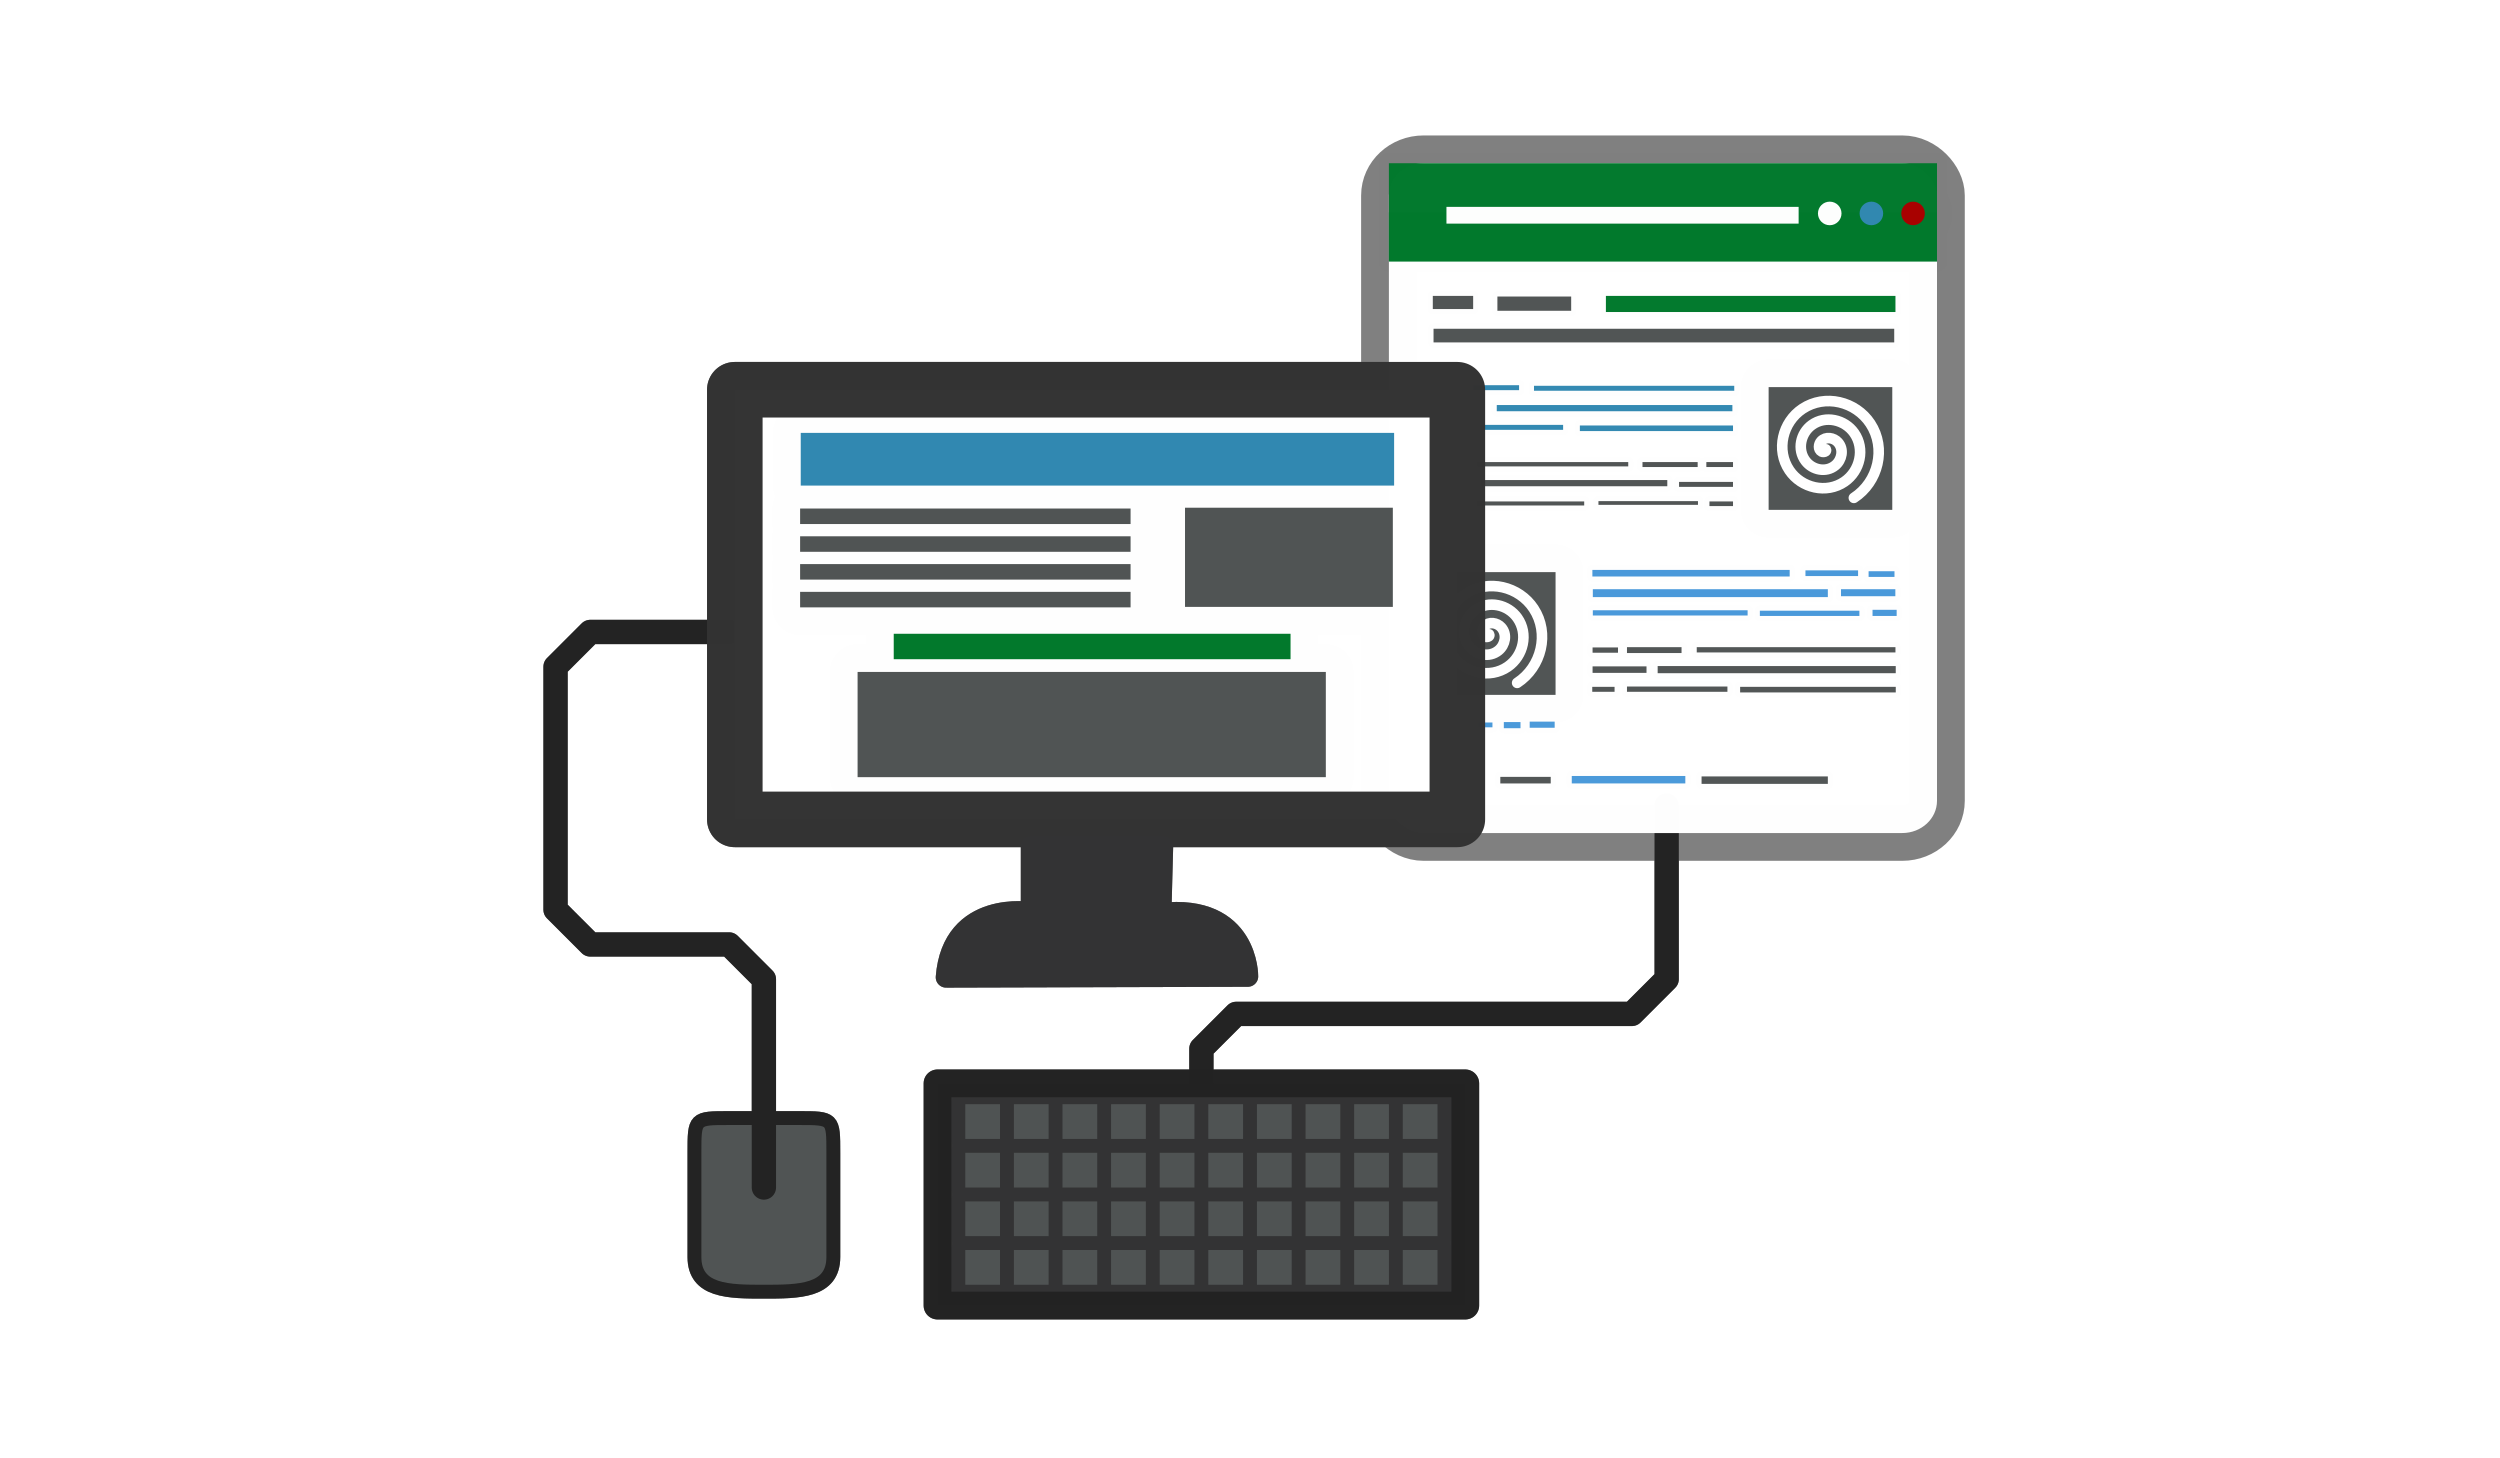 <?xml version="1.0" encoding="UTF-8" standalone="no"?>
<!-- Created with Inkscape (http://www.inkscape.org/) -->

<svg
   xmlns:dc="http://purl.org/dc/elements/1.1/"
   xmlns:cc="http://creativecommons.org/ns#"
   xmlns:rdf="http://www.w3.org/1999/02/22-rdf-syntax-ns#"
   xmlns:svg="http://www.w3.org/2000/svg"
   xmlns="http://www.w3.org/2000/svg"
   xmlns:sodipodi="http://sodipodi.sourceforge.net/DTD/sodipodi-0.dtd"
   xmlns:inkscape="http://www.inkscape.org/namespaces/inkscape"
   width="360"
   height="210"
   viewBox="0 0 95.25 55.563"
   version="1.1"
   id="svg8"
   inkscape:version="0.92.4 (5da689c313, 2019-01-14)"
   sodipodi:docname="webhosting-grafik.svg">
  <defs
     id="defs2">
    <filter
       inkscape:collect="always"
       style="color-interpolation-filters:sRGB"
       id="filter1905"
       x="-0.082"
       width="1.164"
       y="-0.099"
       height="1.199">
      <feGaussianBlur
         inkscape:collect="always"
         stdDeviation="1.803"
         id="feGaussianBlur1907" />
    </filter>
  </defs>
  <sodipodi:namedview
     id="base"
     pagecolor="#ffffff"
     bordercolor="#666666"
     borderopacity="1.0"
     inkscape:pageopacity="0.0"
     inkscape:pageshadow="2"
     inkscape:zoom="1.979899"
     inkscape:cx="287.72583"
     inkscape:cy="132.46143"
     inkscape:document-units="mm"
     inkscape:current-layer="layer1"
     showgrid="true"
     inkscape:window-width="1920"
     inkscape:window-height="1017"
     inkscape:window-x="-8"
     inkscape:window-y="-8"
     inkscape:window-maximized="1"
     units="px"
     inkscape:snap-bbox="true"
     inkscape:bbox-paths="true"
     inkscape:bbox-nodes="true"
     inkscape:snap-bbox-edge-midpoints="true"
     inkscape:snap-bbox-midpoints="true"
     inkscape:object-paths="true"
     inkscape:snap-intersection-paths="true"
     inkscape:snap-smooth-nodes="true"
     inkscape:snap-midpoints="true"
     inkscape:snap-object-midpoints="true"
     inkscape:snap-center="true"
     inkscape:snap-text-baseline="true"
     inkscape:snap-page="true"
     inkscape:snap-global="true">
    <inkscape:grid
       type="xygrid"
       id="grid976" />
  </sodipodi:namedview>
  <g
     inkscape:label="Layer 1"
     inkscape:groupmode="layer"
     id="layer1"
     transform="translate(0,-241.437)">
    <g
       id="g1779"
       style="opacity:0.5;fill:none;stroke:#000000;filter:url(#filter1905)"
       transform="translate(0,-1.058)">
      <path
         style="fill:none;fill-opacity:1;stroke:#000000;stroke-width:0.529;stroke-linecap:round;stroke-linejoin:round;stroke-miterlimit:4;stroke-dasharray:none;stroke-opacity:1"
         d="m 30.427,285.094 c 1.323,0 1.323,0 1.323,1.323 v 3.969 c 0,1.323 -1.323,1.323 -2.646,1.323 -1.323,0 -2.646,0 -2.646,-1.323 v -3.969 c 0,-1.323 0,-1.323 1.323,-1.323 z"
         id="path1563"
         inkscape:connector-curvature="0"
         sodipodi:nodetypes="cccccccc" />
      <path
         style="fill:none;stroke:#000000;stroke-width:0.926;stroke-linecap:round;stroke-linejoin:round;stroke-miterlimit:4;stroke-dasharray:none;stroke-opacity:1"
         d="m 27.781,266.573 h -5.292 l -1.323,1.323 v 9.26 l 1.323,1.323 h 5.292 l 1.323,1.323 v 7.938"
         id="path1565"
         inkscape:connector-curvature="0"
         sodipodi:nodetypes="cccccccc" />
      <path
         style="fill:none;stroke:#000000;stroke-width:0.926;stroke-linecap:round;stroke-linejoin:round;stroke-miterlimit:4;stroke-dasharray:none;stroke-opacity:1"
         d="m 63.5,273.187 v 6.615 l -1.323,1.323 H 47.096 l -1.323,1.323 v 1.323"
         id="path1567"
         inkscape:connector-curvature="0"
         sodipodi:nodetypes="cccccc" />
      <rect
         style="opacity:0.99;fill:none;fill-opacity:1;fill-rule:nonzero;stroke:#000000;stroke-width:2.117;stroke-linecap:round;stroke-linejoin:round;stroke-miterlimit:4;stroke-dasharray:none;stroke-dashoffset:0;stroke-opacity:1"
         id="rect1569"
         width="20.883"
         height="25.52"
         x="52.917"
         y="248.714"
         ry="1.228"
         rx="1.323" />
      <g
         id="g1575"
         transform="translate(-12.829,7.049)"
         style="fill:none;stroke:#000000">
        <rect
           style="opacity:0.99;fill:none;fill-opacity:1;fill-rule:nonzero;stroke:#000000;stroke-width:2.117;stroke-linecap:round;stroke-linejoin:round;stroke-miterlimit:4;stroke-dasharray:none;stroke-dashoffset:0;stroke-opacity:1"
           id="rect1571"
           width="4.711"
           height="4.677"
           x="67.385"
           y="257.244" />
        <path
           sodipodi:type="spiral"
           style="fill:none;fill-rule:evenodd;stroke:#000000;stroke-width:0.404;stroke-linecap:round;stroke-miterlimit:4;stroke-dasharray:none"
           id="path1573"
           sodipodi:cx="69.562531"
           sodipodi:cy="259.61356"
           sodipodi:expansion="1"
           sodipodi:revolution="3"
           sodipodi:radius="2.1369801"
           sodipodi:argument="-17.802359"
           sodipodi:t0="0"
           d="m 69.563,259.614 c 0.054,0.093 -0.099,0.118 -0.154,0.089 -0.151,-0.079 -0.121,-0.29 -0.024,-0.397 0.174,-0.191 0.48,-0.138 0.641,0.041 0.236,0.262 0.155,0.672 -0.107,0.884 -0.348,0.283 -0.865,0.173 -1.127,-0.172 -0.33,-0.433 -0.191,-1.059 0.237,-1.371 0.518,-0.377 1.253,-0.209 1.614,0.302 0.425,0.603 0.228,1.447 -0.367,1.857 -0.687,0.473 -1.642,0.246 -2.1,-0.432 -0.521,-0.771 -0.265,-1.836 0.498,-2.344 0.856,-0.569 2.031,-0.284 2.587,0.563 0.618,0.94 0.302,2.225 -0.628,2.83" />
      </g>
      <rect
         rx="0"
         ry="1.226"
         y="248.714"
         x="52.917"
         height="3.739"
         width="20.883"
         id="rect1577"
         style="opacity:0.99;fill:none;fill-opacity:1;fill-rule:nonzero;stroke:#000000;stroke-width:0.81;stroke-linecap:round;stroke-linejoin:round;stroke-miterlimit:4;stroke-dasharray:none;stroke-dashoffset:0;stroke-opacity:1" />
      <rect
         style="opacity:0.99;fill:none;fill-opacity:1;fill-rule:nonzero;stroke:#000000;stroke-width:0.573;stroke-linecap:round;stroke-linejoin:round;stroke-miterlimit:4;stroke-dasharray:none;stroke-dashoffset:0;stroke-opacity:1"
         id="rect1579"
         width="20.883"
         height="1.87"
         x="52.917"
         y="250.583"
         ry="0"
         rx="0" />
      <rect
         style="opacity:0.99;fill:none;fill-opacity:1;fill-rule:nonzero;stroke:#000000;stroke-width:2.117;stroke-linecap:round;stroke-linejoin:round;stroke-miterlimit:4;stroke-dasharray:none;stroke-dashoffset:0;stroke-opacity:1"
         id="rect1581"
         width="13.418"
         height="0.638"
         x="55.11"
         y="250.377" />
      <circle
         style="opacity:0.99;fill:none;fill-opacity:1;fill-rule:nonzero;stroke:#000000;stroke-width:2.117;stroke-linecap:round;stroke-linejoin:round;stroke-miterlimit:4;stroke-dasharray:none;stroke-dashoffset:0;stroke-opacity:1"
         id="circle1583"
         cx="69.713"
         cy="250.627"
         r="0.449" />
      <circle
         r="0.449"
         cy="250.627"
         cx="71.3"
         id="circle1585"
         style="opacity:0.99;fill:none;fill-opacity:1;fill-rule:nonzero;stroke:#000000;stroke-width:2.117;stroke-linecap:round;stroke-linejoin:round;stroke-miterlimit:4;stroke-dasharray:none;stroke-dashoffset:0;stroke-opacity:1" />
      <circle
         style="opacity:0.99;fill:none;fill-opacity:1;fill-rule:nonzero;stroke:#000000;stroke-width:2.117;stroke-linecap:round;stroke-linejoin:round;stroke-miterlimit:4;stroke-dasharray:none;stroke-dashoffset:0;stroke-opacity:1"
         id="circle1587"
         cx="72.888"
         cy="250.627"
         r="0.449" />
      <g
         id="g1593"
         style="fill:none;stroke:#000000">
        <rect
           y="257.244"
           x="67.385"
           height="4.677"
           width="4.711"
           id="rect1589"
           style="opacity:0.99;fill:none;fill-opacity:1;fill-rule:nonzero;stroke:#000000;stroke-width:2.117;stroke-linecap:round;stroke-linejoin:round;stroke-miterlimit:4;stroke-dasharray:none;stroke-dashoffset:0;stroke-opacity:1" />
        <path
           d="m 69.563,259.614 c 0.054,0.093 -0.099,0.118 -0.154,0.089 -0.151,-0.079 -0.121,-0.29 -0.024,-0.397 0.174,-0.191 0.48,-0.138 0.641,0.041 0.236,0.262 0.155,0.672 -0.107,0.884 -0.348,0.283 -0.865,0.173 -1.127,-0.172 -0.33,-0.433 -0.191,-1.059 0.237,-1.371 0.518,-0.377 1.253,-0.209 1.614,0.302 0.425,0.603 0.228,1.447 -0.367,1.857 -0.687,0.473 -1.642,0.246 -2.1,-0.432 -0.521,-0.771 -0.265,-1.836 0.498,-2.344 0.856,-0.569 2.031,-0.284 2.587,0.563 0.618,0.94 0.302,2.225 -0.628,2.83"
           sodipodi:t0="0"
           sodipodi:argument="-17.802359"
           sodipodi:radius="2.1369801"
           sodipodi:revolution="3"
           sodipodi:expansion="1"
           sodipodi:cy="259.61356"
           sodipodi:cx="69.562531"
           id="path1591"
           style="fill:none;fill-rule:evenodd;stroke:#000000;stroke-width:0.404;stroke-linecap:round;stroke-miterlimit:4;stroke-dasharray:none"
           sodipodi:type="spiral" />
      </g>
      <rect
         style="opacity:0.99;fill:none;fill-opacity:1;fill-rule:nonzero;stroke:#000000;stroke-width:0.404;stroke-linecap:round;stroke-linejoin:round;stroke-miterlimit:4;stroke-dasharray:none;stroke-dashoffset:0;stroke-opacity:1"
         id="rect1595"
         width="1.537"
         height="0.501"
         x="54.59"
         y="253.769" />
      <rect
         style="opacity:0.99;fill:none;fill-opacity:1;fill-rule:nonzero;stroke:#000000;stroke-width:0.404;stroke-linecap:round;stroke-linejoin:round;stroke-miterlimit:4;stroke-dasharray:none;stroke-dashoffset:0;stroke-opacity:1"
         id="rect1597"
         width="2.811"
         height="0.543"
         x="57.051"
         y="253.793" />
      <rect
         style="opacity:0.99;fill:none;fill-opacity:1;fill-rule:nonzero;stroke:#000000;stroke-width:0.404;stroke-linecap:round;stroke-linejoin:round;stroke-miterlimit:4;stroke-dasharray:none;stroke-dashoffset:0;stroke-opacity:1"
         id="rect1599"
         width="11.032"
         height="0.614"
         x="61.185"
         y="253.769" />
      <rect
         style="opacity:0.99;fill:none;fill-opacity:1;fill-rule:nonzero;stroke:#000000;stroke-width:0.404;stroke-linecap:round;stroke-linejoin:round;stroke-miterlimit:4;stroke-dasharray:none;stroke-dashoffset:0;stroke-opacity:1"
         id="rect1601"
         width="17.552"
         height="0.52"
         x="54.618"
         y="255.021" />
      <rect
         style="opacity:0.99;fill:none;fill-opacity:1;fill-rule:nonzero;stroke:#000000;stroke-width:0.404;stroke-linecap:round;stroke-linejoin:round;stroke-miterlimit:4;stroke-dasharray:none;stroke-dashoffset:0;stroke-opacity:1"
         id="rect1603"
         width="1.748"
         height="0.189"
         x="56.129"
         y="257.171" />
      <rect
         style="opacity:0.99;fill:none;fill-opacity:1;fill-rule:nonzero;stroke:#000000;stroke-width:0.404;stroke-linecap:round;stroke-linejoin:round;stroke-miterlimit:4;stroke-dasharray:none;stroke-dashoffset:0;stroke-opacity:1"
         id="rect1605"
         width="7.63"
         height="0.189"
         x="58.445"
         y="257.194" />
      <rect
         style="opacity:0.99;fill:none;fill-opacity:1;fill-rule:nonzero;stroke:#000000;stroke-width:0.404;stroke-linecap:round;stroke-linejoin:round;stroke-miterlimit:4;stroke-dasharray:none;stroke-dashoffset:0;stroke-opacity:1"
         id="rect1607"
         width="8.977"
         height="0.236"
         x="57.027"
         y="257.927" />
      <rect
         style="opacity:0.99;fill:none;fill-opacity:1;fill-rule:nonzero;stroke:#000000;stroke-width:0.404;stroke-linecap:round;stroke-linejoin:round;stroke-miterlimit:4;stroke-dasharray:none;stroke-dashoffset:0;stroke-opacity:1"
         id="rect1609"
         width="5.835"
         height="0.213"
         x="60.193"
         y="258.706" />
      <rect
         style="opacity:0.99;fill:none;fill-opacity:1;fill-rule:nonzero;stroke:#000000;stroke-width:0.404;stroke-linecap:round;stroke-linejoin:round;stroke-miterlimit:4;stroke-dasharray:none;stroke-dashoffset:0;stroke-opacity:1"
         id="rect1611"
         width="3.142"
         height="0.189"
         x="56.413"
         y="258.683" />
      <rect
         style="opacity:0.99;fill:none;fill-opacity:1;fill-rule:nonzero;stroke:#000000;stroke-width:0.404;stroke-linecap:round;stroke-linejoin:round;stroke-miterlimit:4;stroke-dasharray:none;stroke-dashoffset:0;stroke-opacity:1"
         id="rect1613"
         width="5.741"
         height="0.165"
         x="56.295"
         y="260.1" />
      <rect
         style="opacity:0.99;fill:none;fill-opacity:1;fill-rule:nonzero;stroke:#000000;stroke-width:0.404;stroke-linecap:round;stroke-linejoin:round;stroke-miterlimit:4;stroke-dasharray:none;stroke-dashoffset:0;stroke-opacity:1"
         id="rect1615"
         width="2.102"
         height="0.189"
         x="62.579"
         y="260.1" />
      <rect
         style="opacity:0.99;fill:none;fill-opacity:1;fill-rule:nonzero;stroke:#000000;stroke-width:0.404;stroke-linecap:round;stroke-linejoin:round;stroke-miterlimit:4;stroke-dasharray:none;stroke-dashoffset:0;stroke-opacity:1"
         id="rect1617"
         width="1.016"
         height="0.189"
         x="65.012"
         y="260.1" />
      <rect
         style="opacity:0.99;fill:none;fill-opacity:1;fill-rule:nonzero;stroke:#000000;stroke-width:0.404;stroke-linecap:round;stroke-linejoin:round;stroke-miterlimit:4;stroke-dasharray:none;stroke-dashoffset:0;stroke-opacity:1"
         id="rect1619"
         width="7.111"
         height="0.236"
         x="56.413"
         y="260.785" />
      <rect
         style="opacity:0.99;fill:none;fill-opacity:1;fill-rule:nonzero;stroke:#000000;stroke-width:0.404;stroke-linecap:round;stroke-linejoin:round;stroke-miterlimit:4;stroke-dasharray:none;stroke-dashoffset:0;stroke-opacity:1"
         id="rect1621"
         width="2.055"
         height="0.189"
         x="63.972"
         y="260.856" />
      <rect
         style="opacity:0.99;fill:none;fill-opacity:1;fill-rule:nonzero;stroke:#000000;stroke-width:0.404;stroke-linecap:round;stroke-linejoin:round;stroke-miterlimit:4;stroke-dasharray:none;stroke-dashoffset:0;stroke-opacity:1"
         id="rect1623"
         width="4.087"
         height="0.154"
         x="56.271"
         y="261.6" />
      <rect
         style="opacity:0.99;fill:none;fill-opacity:1;fill-rule:nonzero;stroke:#000000;stroke-width:0.404;stroke-linecap:round;stroke-linejoin:round;stroke-miterlimit:4;stroke-dasharray:none;stroke-dashoffset:0;stroke-opacity:1"
         id="rect1625"
         width="3.792"
         height="0.142"
         x="60.901"
         y="261.588" />
      <rect
         style="opacity:0.99;fill:none;fill-opacity:1;fill-rule:nonzero;stroke:#000000;stroke-width:0.404;stroke-linecap:round;stroke-linejoin:round;stroke-miterlimit:4;stroke-dasharray:none;stroke-dashoffset:0;stroke-opacity:1"
         id="rect1627"
         width="0.898"
         height="0.177"
         x="65.13"
         y="261.6" />
      <rect
         style="opacity:0.99;fill:none;fill-opacity:1;fill-rule:nonzero;stroke:#000000;stroke-width:0.404;stroke-linecap:round;stroke-linejoin:round;stroke-miterlimit:4;stroke-dasharray:none;stroke-dashoffset:0;stroke-opacity:1"
         id="rect1629"
         width="7.517"
         height="0.251"
         x="60.67"
         y="264.209" />
      <rect
         style="opacity:0.99;fill:none;fill-opacity:1;fill-rule:nonzero;stroke:#000000;stroke-width:0.404;stroke-linecap:round;stroke-linejoin:round;stroke-miterlimit:4;stroke-dasharray:none;stroke-dashoffset:0;stroke-opacity:1"
         id="rect1631"
         width="2.005"
         height="0.217"
         x="68.788"
         y="264.226" />
      <rect
         style="opacity:0.99;fill:none;fill-opacity:1;fill-rule:nonzero;stroke:#000000;stroke-width:0.404;stroke-linecap:round;stroke-linejoin:round;stroke-miterlimit:4;stroke-dasharray:none;stroke-dashoffset:0;stroke-opacity:1"
         id="rect1633"
         width="0.986"
         height="0.217"
         x="71.194"
         y="264.259" />
      <rect
         style="opacity:0.99;fill:none;fill-opacity:1;fill-rule:nonzero;stroke:#000000;stroke-width:0.404;stroke-linecap:round;stroke-linejoin:round;stroke-miterlimit:4;stroke-dasharray:none;stroke-dashoffset:0;stroke-opacity:1"
         id="rect1635"
         width="2.071"
         height="0.267"
         x="70.142"
         y="264.944" />
      <rect
         style="opacity:0.99;fill:none;fill-opacity:1;fill-rule:nonzero;stroke:#000000;stroke-width:0.404;stroke-linecap:round;stroke-linejoin:round;stroke-miterlimit:4;stroke-dasharray:none;stroke-dashoffset:0;stroke-opacity:1"
         id="rect1637"
         width="8.954"
         height="0.301"
         x="60.687"
         y="264.944" />
      <rect
         style="opacity:0.99;fill:none;fill-opacity:1;fill-rule:nonzero;stroke:#000000;stroke-width:0.404;stroke-linecap:round;stroke-linejoin:round;stroke-miterlimit:4;stroke-dasharray:none;stroke-dashoffset:0;stroke-opacity:1"
         id="rect1639"
         width="5.897"
         height="0.2"
         x="60.687"
         y="265.746" />
      <rect
         style="opacity:0.99;fill:none;fill-opacity:1;fill-rule:nonzero;stroke:#000000;stroke-width:0.404;stroke-linecap:round;stroke-linejoin:round;stroke-miterlimit:4;stroke-dasharray:none;stroke-dashoffset:0;stroke-opacity:1"
         id="rect1641"
         width="3.792"
         height="0.2"
         x="67.051"
         y="265.763" />
      <rect
         style="opacity:0.99;fill:none;fill-opacity:1;fill-rule:nonzero;stroke:#000000;stroke-width:0.404;stroke-linecap:round;stroke-linejoin:round;stroke-miterlimit:4;stroke-dasharray:none;stroke-dashoffset:0;stroke-opacity:1"
         id="rect1643"
         width="0.919"
         height="0.234"
         x="71.344"
         y="265.729" />
      <rect
         style="opacity:0.99;fill:none;fill-opacity:1;fill-rule:nonzero;stroke:#000000;stroke-width:0.404;stroke-linecap:round;stroke-linejoin:round;stroke-miterlimit:4;stroke-dasharray:none;stroke-dashoffset:0;stroke-opacity:1"
         id="rect1645"
         width="0.969"
         height="0.201"
         x="60.677"
         y="267.163" />
      <rect
         style="opacity:0.99;fill:none;fill-opacity:1;fill-rule:nonzero;stroke:#000000;stroke-width:0.404;stroke-linecap:round;stroke-linejoin:round;stroke-miterlimit:4;stroke-dasharray:none;stroke-dashoffset:0;stroke-opacity:1"
         id="rect1647"
         width="2.079"
         height="0.224"
         x="61.988"
         y="267.152" />
      <rect
         style="opacity:0.99;fill:none;fill-opacity:1;fill-rule:nonzero;stroke:#000000;stroke-width:0.404;stroke-linecap:round;stroke-linejoin:round;stroke-miterlimit:4;stroke-dasharray:none;stroke-dashoffset:0;stroke-opacity:1"
         id="rect1649"
         width="7.571"
         height="0.201"
         x="64.646"
         y="267.152" />
      <rect
         style="opacity:0.99;fill:none;fill-opacity:1;fill-rule:nonzero;stroke:#000000;stroke-width:0.404;stroke-linecap:round;stroke-linejoin:round;stroke-miterlimit:4;stroke-dasharray:none;stroke-dashoffset:0;stroke-opacity:1"
         id="rect1651"
         width="2.055"
         height="0.248"
         x="60.677"
         y="267.884" />
      <rect
         style="opacity:0.99;fill:none;fill-opacity:1;fill-rule:nonzero;stroke:#000000;stroke-width:0.404;stroke-linecap:round;stroke-linejoin:round;stroke-miterlimit:4;stroke-dasharray:none;stroke-dashoffset:0;stroke-opacity:1"
         id="rect1653"
         width="9.071"
         height="0.272"
         x="63.157"
         y="267.872" />
      <rect
         style="opacity:0.99;fill:none;fill-opacity:1;fill-rule:nonzero;stroke:#000000;stroke-width:0.404;stroke-linecap:round;stroke-linejoin:round;stroke-miterlimit:4;stroke-dasharray:none;stroke-dashoffset:0;stroke-opacity:1"
         id="rect1655"
         width="0.85"
         height="0.189"
         x="60.665"
         y="268.664" />
      <rect
         style="opacity:0.99;fill:none;fill-opacity:1;fill-rule:nonzero;stroke:#000000;stroke-width:0.404;stroke-linecap:round;stroke-linejoin:round;stroke-miterlimit:4;stroke-dasharray:none;stroke-dashoffset:0;stroke-opacity:1"
         id="rect1657"
         width="3.827"
         height="0.201"
         x="61.988"
         y="268.652" />
      <rect
         style="opacity:0.99;fill:none;fill-opacity:1;fill-rule:nonzero;stroke:#000000;stroke-width:0.404;stroke-linecap:round;stroke-linejoin:round;stroke-miterlimit:4;stroke-dasharray:none;stroke-dashoffset:0;stroke-opacity:1"
         id="rect1659"
         width="5.93"
         height="0.213"
         x="66.299"
         y="268.664" />
      <rect
         style="opacity:0.99;fill:none;fill-opacity:1;fill-rule:nonzero;stroke:#000000;stroke-width:0.404;stroke-linecap:round;stroke-linejoin:round;stroke-miterlimit:4;stroke-dasharray:none;stroke-dashoffset:0;stroke-opacity:1"
         id="rect1661"
         width="0.535"
         height="0.184"
         x="56.327"
         y="270.022" />
      <rect
         style="opacity:0.99;fill:none;fill-opacity:1;fill-rule:nonzero;stroke:#000000;stroke-width:0.404;stroke-linecap:round;stroke-linejoin:round;stroke-miterlimit:4;stroke-dasharray:none;stroke-dashoffset:0;stroke-opacity:1"
         id="rect1663"
         width="0.635"
         height="0.234"
         x="57.296"
         y="270.006" />
      <rect
         style="opacity:0.99;fill:none;fill-opacity:1;fill-rule:nonzero;stroke:#000000;stroke-width:0.404;stroke-linecap:round;stroke-linejoin:round;stroke-miterlimit:4;stroke-dasharray:none;stroke-dashoffset:0;stroke-opacity:1"
         id="rect1665"
         width="0.952"
         height="0.234"
         x="58.281"
         y="269.989" />
      <rect
         style="opacity:0.99;fill:none;fill-opacity:1;fill-rule:nonzero;stroke:#000000;stroke-width:0.404;stroke-linecap:round;stroke-linejoin:round;stroke-miterlimit:4;stroke-dasharray:none;stroke-dashoffset:0;stroke-opacity:1"
         id="rect1667"
         width="1.921"
         height="0.251"
         x="57.162"
         y="272.094" />
      <rect
         style="opacity:0.99;fill:none;fill-opacity:1;fill-rule:nonzero;stroke:#000000;stroke-width:0.404;stroke-linecap:round;stroke-linejoin:round;stroke-miterlimit:4;stroke-dasharray:none;stroke-dashoffset:0;stroke-opacity:1"
         id="rect1669"
         width="4.326"
         height="0.284"
         x="59.885"
         y="272.06" />
      <rect
         style="opacity:0.99;fill:none;fill-opacity:1;fill-rule:nonzero;stroke:#000000;stroke-width:0.404;stroke-linecap:round;stroke-linejoin:round;stroke-miterlimit:4;stroke-dasharray:none;stroke-dashoffset:0;stroke-opacity:1"
         id="rect1671"
         width="4.811"
         height="0.284"
         x="64.83"
         y="272.077" />
      <g
         id="g1693"
         style="fill:none;stroke:#000000">
        <rect
           y="257.344"
           x="27.996"
           height="16.37"
           width="27.529"
           id="rect1673"
           style="opacity:0.99;fill:none;fill-opacity:1;fill-rule:nonzero;stroke:#000000;stroke-width:2.117;stroke-linecap:round;stroke-linejoin:round;stroke-miterlimit:4;stroke-dasharray:none;stroke-dashoffset:0;stroke-opacity:1" />
        <g
           id="g1691"
           style="fill:none;stroke:#000000">
          <rect
             style="opacity:0.99;fill:none;fill-opacity:1;fill-rule:nonzero;stroke:#000000;stroke-width:2.117;stroke-linecap:round;stroke-linejoin:round;stroke-miterlimit:4;stroke-dasharray:none;stroke-dashoffset:0;stroke-opacity:1"
             id="rect1675"
             width="22.608"
             height="2.008"
             x="30.508"
             y="258.988" />
          <rect
             style="opacity:0.99;fill:none;fill-opacity:1;fill-rule:nonzero;stroke:#000000;stroke-width:2.117;stroke-linecap:round;stroke-linejoin:round;stroke-miterlimit:4;stroke-dasharray:none;stroke-dashoffset:0;stroke-opacity:1"
             id="rect1677"
             width="15.119"
             height="0.969"
             x="34.051"
             y="266.642" />
          <rect
             style="opacity:0.99;fill:none;fill-opacity:1;fill-rule:nonzero;stroke:#000000;stroke-width:2.117;stroke-linecap:round;stroke-linejoin:round;stroke-miterlimit:4;stroke-dasharray:none;stroke-dashoffset:0;stroke-opacity:1"
             id="rect1679"
             width="12.591"
             height="0.591"
             x="30.484"
             y="261.87" />
          <rect
             y="262.928"
             x="30.484"
             height="0.591"
             width="12.591"
             id="rect1681"
             style="opacity:0.99;fill:none;fill-opacity:1;fill-rule:nonzero;stroke:#000000;stroke-width:2.117;stroke-linecap:round;stroke-linejoin:round;stroke-miterlimit:4;stroke-dasharray:none;stroke-dashoffset:0;stroke-opacity:1" />
          <rect
             style="opacity:0.99;fill:none;fill-opacity:1;fill-rule:nonzero;stroke:#000000;stroke-width:2.117;stroke-linecap:round;stroke-linejoin:round;stroke-miterlimit:4;stroke-dasharray:none;stroke-dashoffset:0;stroke-opacity:1"
             id="rect1683"
             width="12.591"
             height="0.591"
             x="30.484"
             y="263.987" />
          <rect
             y="265.045"
             x="30.484"
             height="0.591"
             width="12.591"
             id="rect1685"
             style="opacity:0.99;fill:none;fill-opacity:1;fill-rule:nonzero;stroke:#000000;stroke-width:2.117;stroke-linecap:round;stroke-linejoin:round;stroke-miterlimit:4;stroke-dasharray:none;stroke-dashoffset:0;stroke-opacity:1" />
          <rect
             style="opacity:0.99;fill:none;fill-opacity:1;fill-rule:nonzero;stroke:#000000;stroke-width:2.117;stroke-linecap:round;stroke-linejoin:round;stroke-miterlimit:4;stroke-dasharray:none;stroke-dashoffset:0;stroke-opacity:1"
             id="rect1687"
             width="7.918"
             height="3.779"
             x="45.149"
             y="261.839" />
          <rect
             style="opacity:0.99;fill:none;fill-opacity:1;fill-rule:nonzero;stroke:#000000;stroke-width:2.117;stroke-linecap:round;stroke-linejoin:round;stroke-miterlimit:4;stroke-dasharray:none;stroke-dashoffset:0;stroke-opacity:1"
             id="rect1689"
             width="17.84"
             height="4.009"
             x="32.674"
             y="268.096" />
        </g>
      </g>
      <path
         style="fill:none;fill-opacity:1;stroke:#000000;stroke-width:0.794;stroke-linecap:round;stroke-linejoin:round;stroke-miterlimit:4;stroke-dasharray:none;stroke-opacity:1"
         d="m 39.289,274.75 v 2.506 c 0,0 -3.007,-0.501 -3.241,2.472 l 11.493,-0.033 c 0,0 0.033,-2.773 -3.307,-2.405 l 0.067,-2.539 z"
         id="path1695"
         inkscape:connector-curvature="0" />
      <rect
         style="opacity:0.99;fill:none;fill-opacity:1;fill-rule:nonzero;stroke:#000000;stroke-width:1.058;stroke-linecap:round;stroke-linejoin:round;stroke-miterlimit:4;stroke-dasharray:none;stroke-dashoffset:0;stroke-opacity:1"
         id="rect1697"
         width="20.108"
         height="8.467"
         x="35.719"
         y="283.771" />
      <rect
         style="opacity:0.99;fill:none;fill-opacity:1;fill-rule:nonzero;stroke:#000000;stroke-width:1.058;stroke-linecap:round;stroke-linejoin:round;stroke-miterlimit:4;stroke-dasharray:none;stroke-dashoffset:0;stroke-opacity:1"
         id="rect1699"
         width="1.323"
         height="1.323"
         x="36.777"
         y="286.417" />
      <rect
         y="286.417"
         x="38.629"
         height="1.323"
         width="1.323"
         id="rect1701"
         style="opacity:0.99;fill:none;fill-opacity:1;fill-rule:nonzero;stroke:#000000;stroke-width:1.058;stroke-linecap:round;stroke-linejoin:round;stroke-miterlimit:4;stroke-dasharray:none;stroke-dashoffset:0;stroke-opacity:1" />
      <rect
         y="288.269"
         x="36.777"
         height="1.323"
         width="1.323"
         id="rect1703"
         style="opacity:0.99;fill:none;fill-opacity:1;fill-rule:nonzero;stroke:#000000;stroke-width:1.058;stroke-linecap:round;stroke-linejoin:round;stroke-miterlimit:4;stroke-dasharray:none;stroke-dashoffset:0;stroke-opacity:1" />
      <rect
         style="opacity:0.99;fill:none;fill-opacity:1;fill-rule:nonzero;stroke:#000000;stroke-width:1.058;stroke-linecap:round;stroke-linejoin:round;stroke-miterlimit:4;stroke-dasharray:none;stroke-dashoffset:0;stroke-opacity:1"
         id="rect1705"
         width="1.323"
         height="1.323"
         x="38.629"
         y="288.269" />
      <rect
         style="opacity:0.99;fill:none;fill-opacity:1;fill-rule:nonzero;stroke:#000000;stroke-width:1.058;stroke-linecap:round;stroke-linejoin:round;stroke-miterlimit:4;stroke-dasharray:none;stroke-dashoffset:0;stroke-opacity:1"
         id="rect1707"
         width="1.323"
         height="1.323"
         x="36.777"
         y="290.121" />
      <rect
         y="290.121"
         x="38.629"
         height="1.323"
         width="1.323"
         id="rect1709"
         style="opacity:0.99;fill:none;fill-opacity:1;fill-rule:nonzero;stroke:#000000;stroke-width:1.058;stroke-linecap:round;stroke-linejoin:round;stroke-miterlimit:4;stroke-dasharray:none;stroke-dashoffset:0;stroke-opacity:1" />
      <rect
         style="opacity:0.99;fill:none;fill-opacity:1;fill-rule:nonzero;stroke:#000000;stroke-width:1.058;stroke-linecap:round;stroke-linejoin:round;stroke-miterlimit:4;stroke-dasharray:none;stroke-dashoffset:0;stroke-opacity:1"
         id="rect1711"
         width="1.323"
         height="1.323"
         x="36.777"
         y="284.565" />
      <rect
         y="284.565"
         x="38.629"
         height="1.323"
         width="1.323"
         id="rect1713"
         style="opacity:0.99;fill:none;fill-opacity:1;fill-rule:nonzero;stroke:#000000;stroke-width:1.058;stroke-linecap:round;stroke-linejoin:round;stroke-miterlimit:4;stroke-dasharray:none;stroke-dashoffset:0;stroke-opacity:1" />
      <rect
         y="286.417"
         x="40.481"
         height="1.323"
         width="1.323"
         id="rect1715"
         style="opacity:0.99;fill:none;fill-opacity:1;fill-rule:nonzero;stroke:#000000;stroke-width:1.058;stroke-linecap:round;stroke-linejoin:round;stroke-miterlimit:4;stroke-dasharray:none;stroke-dashoffset:0;stroke-opacity:1" />
      <rect
         style="opacity:0.99;fill:none;fill-opacity:1;fill-rule:nonzero;stroke:#000000;stroke-width:1.058;stroke-linecap:round;stroke-linejoin:round;stroke-miterlimit:4;stroke-dasharray:none;stroke-dashoffset:0;stroke-opacity:1"
         id="rect1717"
         width="1.323"
         height="1.323"
         x="42.333"
         y="286.417" />
      <rect
         style="opacity:0.99;fill:none;fill-opacity:1;fill-rule:nonzero;stroke:#000000;stroke-width:1.058;stroke-linecap:round;stroke-linejoin:round;stroke-miterlimit:4;stroke-dasharray:none;stroke-dashoffset:0;stroke-opacity:1"
         id="rect1719"
         width="1.323"
         height="1.323"
         x="40.481"
         y="288.269" />
      <rect
         y="288.269"
         x="42.333"
         height="1.323"
         width="1.323"
         id="rect1721"
         style="opacity:0.99;fill:none;fill-opacity:1;fill-rule:nonzero;stroke:#000000;stroke-width:1.058;stroke-linecap:round;stroke-linejoin:round;stroke-miterlimit:4;stroke-dasharray:none;stroke-dashoffset:0;stroke-opacity:1" />
      <rect
         y="290.121"
         x="40.481"
         height="1.323"
         width="1.323"
         id="rect1723"
         style="opacity:0.99;fill:none;fill-opacity:1;fill-rule:nonzero;stroke:#000000;stroke-width:1.058;stroke-linecap:round;stroke-linejoin:round;stroke-miterlimit:4;stroke-dasharray:none;stroke-dashoffset:0;stroke-opacity:1" />
      <rect
         style="opacity:0.99;fill:none;fill-opacity:1;fill-rule:nonzero;stroke:#000000;stroke-width:1.058;stroke-linecap:round;stroke-linejoin:round;stroke-miterlimit:4;stroke-dasharray:none;stroke-dashoffset:0;stroke-opacity:1"
         id="rect1725"
         width="1.323"
         height="1.323"
         x="42.333"
         y="290.121" />
      <rect
         y="284.565"
         x="40.481"
         height="1.323"
         width="1.323"
         id="rect1727"
         style="opacity:0.99;fill:none;fill-opacity:1;fill-rule:nonzero;stroke:#000000;stroke-width:1.058;stroke-linecap:round;stroke-linejoin:round;stroke-miterlimit:4;stroke-dasharray:none;stroke-dashoffset:0;stroke-opacity:1" />
      <rect
         style="opacity:0.99;fill:none;fill-opacity:1;fill-rule:nonzero;stroke:#000000;stroke-width:1.058;stroke-linecap:round;stroke-linejoin:round;stroke-miterlimit:4;stroke-dasharray:none;stroke-dashoffset:0;stroke-opacity:1"
         id="rect1729"
         width="1.323"
         height="1.323"
         x="42.333"
         y="284.565" />
      <rect
         style="opacity:0.99;fill:none;fill-opacity:1;fill-rule:nonzero;stroke:#000000;stroke-width:1.058;stroke-linecap:round;stroke-linejoin:round;stroke-miterlimit:4;stroke-dasharray:none;stroke-dashoffset:0;stroke-opacity:1"
         id="rect1731"
         width="1.323"
         height="1.323"
         x="44.185"
         y="286.417" />
      <rect
         y="286.417"
         x="46.037"
         height="1.323"
         width="1.323"
         id="rect1733"
         style="opacity:0.99;fill:none;fill-opacity:1;fill-rule:nonzero;stroke:#000000;stroke-width:1.058;stroke-linecap:round;stroke-linejoin:round;stroke-miterlimit:4;stroke-dasharray:none;stroke-dashoffset:0;stroke-opacity:1" />
      <rect
         y="288.269"
         x="44.185"
         height="1.323"
         width="1.323"
         id="rect1735"
         style="opacity:0.99;fill:none;fill-opacity:1;fill-rule:nonzero;stroke:#000000;stroke-width:1.058;stroke-linecap:round;stroke-linejoin:round;stroke-miterlimit:4;stroke-dasharray:none;stroke-dashoffset:0;stroke-opacity:1" />
      <rect
         style="opacity:0.99;fill:none;fill-opacity:1;fill-rule:nonzero;stroke:#000000;stroke-width:1.058;stroke-linecap:round;stroke-linejoin:round;stroke-miterlimit:4;stroke-dasharray:none;stroke-dashoffset:0;stroke-opacity:1"
         id="rect1737"
         width="1.323"
         height="1.323"
         x="46.037"
         y="288.269" />
      <rect
         style="opacity:0.99;fill:none;fill-opacity:1;fill-rule:nonzero;stroke:#000000;stroke-width:1.058;stroke-linecap:round;stroke-linejoin:round;stroke-miterlimit:4;stroke-dasharray:none;stroke-dashoffset:0;stroke-opacity:1"
         id="rect1739"
         width="1.323"
         height="1.323"
         x="44.185"
         y="290.121" />
      <rect
         y="290.121"
         x="46.037"
         height="1.323"
         width="1.323"
         id="rect1741"
         style="opacity:0.99;fill:none;fill-opacity:1;fill-rule:nonzero;stroke:#000000;stroke-width:1.058;stroke-linecap:round;stroke-linejoin:round;stroke-miterlimit:4;stroke-dasharray:none;stroke-dashoffset:0;stroke-opacity:1" />
      <rect
         style="opacity:0.99;fill:none;fill-opacity:1;fill-rule:nonzero;stroke:#000000;stroke-width:1.058;stroke-linecap:round;stroke-linejoin:round;stroke-miterlimit:4;stroke-dasharray:none;stroke-dashoffset:0;stroke-opacity:1"
         id="rect1743"
         width="1.323"
         height="1.323"
         x="44.185"
         y="284.565" />
      <rect
         y="284.565"
         x="46.037"
         height="1.323"
         width="1.323"
         id="rect1745"
         style="opacity:0.99;fill:none;fill-opacity:1;fill-rule:nonzero;stroke:#000000;stroke-width:1.058;stroke-linecap:round;stroke-linejoin:round;stroke-miterlimit:4;stroke-dasharray:none;stroke-dashoffset:0;stroke-opacity:1" />
      <rect
         y="286.417"
         x="47.89"
         height="1.323"
         width="1.323"
         id="rect1747"
         style="opacity:0.99;fill:none;fill-opacity:1;fill-rule:nonzero;stroke:#000000;stroke-width:1.058;stroke-linecap:round;stroke-linejoin:round;stroke-miterlimit:4;stroke-dasharray:none;stroke-dashoffset:0;stroke-opacity:1" />
      <rect
         style="opacity:0.99;fill:none;fill-opacity:1;fill-rule:nonzero;stroke:#000000;stroke-width:1.058;stroke-linecap:round;stroke-linejoin:round;stroke-miterlimit:4;stroke-dasharray:none;stroke-dashoffset:0;stroke-opacity:1"
         id="rect1749"
         width="1.323"
         height="1.323"
         x="49.742"
         y="286.417" />
      <rect
         style="opacity:0.99;fill:none;fill-opacity:1;fill-rule:nonzero;stroke:#000000;stroke-width:1.058;stroke-linecap:round;stroke-linejoin:round;stroke-miterlimit:4;stroke-dasharray:none;stroke-dashoffset:0;stroke-opacity:1"
         id="rect1751"
         width="1.323"
         height="1.323"
         x="47.89"
         y="288.269" />
      <rect
         y="288.269"
         x="49.742"
         height="1.323"
         width="1.323"
         id="rect1753"
         style="opacity:0.99;fill:none;fill-opacity:1;fill-rule:nonzero;stroke:#000000;stroke-width:1.058;stroke-linecap:round;stroke-linejoin:round;stroke-miterlimit:4;stroke-dasharray:none;stroke-dashoffset:0;stroke-opacity:1" />
      <rect
         y="290.121"
         x="47.89"
         height="1.323"
         width="1.323"
         id="rect1755"
         style="opacity:0.99;fill:none;fill-opacity:1;fill-rule:nonzero;stroke:#000000;stroke-width:1.058;stroke-linecap:round;stroke-linejoin:round;stroke-miterlimit:4;stroke-dasharray:none;stroke-dashoffset:0;stroke-opacity:1" />
      <rect
         style="opacity:0.99;fill:none;fill-opacity:1;fill-rule:nonzero;stroke:#000000;stroke-width:1.058;stroke-linecap:round;stroke-linejoin:round;stroke-miterlimit:4;stroke-dasharray:none;stroke-dashoffset:0;stroke-opacity:1"
         id="rect1757"
         width="1.323"
         height="1.323"
         x="49.742"
         y="290.121" />
      <rect
         y="284.565"
         x="47.89"
         height="1.323"
         width="1.323"
         id="rect1759"
         style="opacity:0.99;fill:none;fill-opacity:1;fill-rule:nonzero;stroke:#000000;stroke-width:1.058;stroke-linecap:round;stroke-linejoin:round;stroke-miterlimit:4;stroke-dasharray:none;stroke-dashoffset:0;stroke-opacity:1" />
      <rect
         style="opacity:0.99;fill:none;fill-opacity:1;fill-rule:nonzero;stroke:#000000;stroke-width:1.058;stroke-linecap:round;stroke-linejoin:round;stroke-miterlimit:4;stroke-dasharray:none;stroke-dashoffset:0;stroke-opacity:1"
         id="rect1761"
         width="1.323"
         height="1.323"
         x="49.742"
         y="284.565" />
      <rect
         style="opacity:0.99;fill:none;fill-opacity:1;fill-rule:nonzero;stroke:#000000;stroke-width:1.058;stroke-linecap:round;stroke-linejoin:round;stroke-miterlimit:4;stroke-dasharray:none;stroke-dashoffset:0;stroke-opacity:1"
         id="rect1763"
         width="1.323"
         height="1.323"
         x="51.594"
         y="286.417" />
      <rect
         y="286.417"
         x="53.446"
         height="1.323"
         width="1.323"
         id="rect1765"
         style="opacity:0.99;fill:none;fill-opacity:1;fill-rule:nonzero;stroke:#000000;stroke-width:1.058;stroke-linecap:round;stroke-linejoin:round;stroke-miterlimit:4;stroke-dasharray:none;stroke-dashoffset:0;stroke-opacity:1" />
      <rect
         y="288.269"
         x="51.594"
         height="1.323"
         width="1.323"
         id="rect1767"
         style="opacity:0.99;fill:none;fill-opacity:1;fill-rule:nonzero;stroke:#000000;stroke-width:1.058;stroke-linecap:round;stroke-linejoin:round;stroke-miterlimit:4;stroke-dasharray:none;stroke-dashoffset:0;stroke-opacity:1" />
      <rect
         style="opacity:0.99;fill:none;fill-opacity:1;fill-rule:nonzero;stroke:#000000;stroke-width:1.058;stroke-linecap:round;stroke-linejoin:round;stroke-miterlimit:4;stroke-dasharray:none;stroke-dashoffset:0;stroke-opacity:1"
         id="rect1769"
         width="1.323"
         height="1.323"
         x="53.446"
         y="288.269" />
      <rect
         style="opacity:0.99;fill:none;fill-opacity:1;fill-rule:nonzero;stroke:#000000;stroke-width:1.058;stroke-linecap:round;stroke-linejoin:round;stroke-miterlimit:4;stroke-dasharray:none;stroke-dashoffset:0;stroke-opacity:1"
         id="rect1771"
         width="1.323"
         height="1.323"
         x="51.594"
         y="290.121" />
      <rect
         y="290.121"
         x="53.446"
         height="1.323"
         width="1.323"
         id="rect1773"
         style="opacity:0.99;fill:none;fill-opacity:1;fill-rule:nonzero;stroke:#000000;stroke-width:1.058;stroke-linecap:round;stroke-linejoin:round;stroke-miterlimit:4;stroke-dasharray:none;stroke-dashoffset:0;stroke-opacity:1" />
      <rect
         style="opacity:0.99;fill:none;fill-opacity:1;fill-rule:nonzero;stroke:#000000;stroke-width:1.058;stroke-linecap:round;stroke-linejoin:round;stroke-miterlimit:4;stroke-dasharray:none;stroke-dashoffset:0;stroke-opacity:1"
         id="rect1775"
         width="1.323"
         height="1.323"
         x="51.594"
         y="284.565" />
      <rect
         y="284.565"
         x="53.446"
         height="1.323"
         width="1.323"
         id="rect1777"
         style="opacity:0.99;fill:none;fill-opacity:1;fill-rule:nonzero;stroke:#000000;stroke-width:1.058;stroke-linecap:round;stroke-linejoin:round;stroke-miterlimit:4;stroke-dasharray:none;stroke-dashoffset:0;stroke-opacity:1" />
    </g>
    <g
       id="g1561"
       transform="translate(0,-1.058)">
      <path
         sodipodi:nodetypes="cccccccc"
         inkscape:connector-curvature="0"
         id="path982"
         d="m 30.427,285.094 c 1.323,0 1.323,0 1.323,1.323 v 3.969 c 0,1.323 -1.323,1.323 -2.646,1.323 -1.323,0 -2.646,0 -2.646,-1.323 v -3.969 c 0,-1.323 0,-1.323 1.323,-1.323 z"
         style="fill:#505454;fill-opacity:1;stroke:#232323;stroke-width:0.529;stroke-linecap:round;stroke-linejoin:round;stroke-miterlimit:4;stroke-dasharray:none;stroke-opacity:1" />
      <path
         sodipodi:nodetypes="cccccccc"
         inkscape:connector-curvature="0"
         id="path974"
         d="m 27.781,266.573 h -5.292 l -1.323,1.323 v 9.26 l 1.323,1.323 h 5.292 l 1.323,1.323 v 7.938"
         style="fill:none;stroke:#232323;stroke-width:0.926;stroke-linecap:round;stroke-linejoin:round;stroke-miterlimit:4;stroke-dasharray:none;stroke-opacity:1" />
      <path
         sodipodi:nodetypes="cccccc"
         inkscape:connector-curvature="0"
         id="path978"
         d="m 63.5,273.187 v 6.615 l -1.323,1.323 H 47.096 l -1.323,1.323 v 1.323"
         style="fill:none;stroke:#232323;stroke-width:0.926;stroke-linecap:round;stroke-linejoin:round;stroke-miterlimit:4;stroke-dasharray:none;stroke-opacity:1" />
      <rect
         rx="1.323"
         ry="1.228"
         y="248.714"
         x="52.917"
         height="25.52"
         width="20.883"
         id="rect844"
         style="opacity:0.99;fill:#ffffff;fill-opacity:1;fill-rule:nonzero;stroke:none;stroke-width:2.117;stroke-linecap:round;stroke-linejoin:round;stroke-miterlimit:4;stroke-dasharray:none;stroke-dashoffset:0;stroke-opacity:1" />
      <g
         transform="translate(-12.829,7.049)"
         id="g870">
        <rect
           y="257.244"
           x="67.385"
           height="4.677"
           width="4.711"
           id="rect866"
           style="opacity:0.99;fill:#505454;fill-opacity:1;fill-rule:nonzero;stroke:none;stroke-width:2.117;stroke-linecap:round;stroke-linejoin:round;stroke-miterlimit:4;stroke-dasharray:none;stroke-dashoffset:0;stroke-opacity:1" />
        <path
           d="m 69.563,259.614 c 0.054,0.093 -0.099,0.118 -0.154,0.089 -0.151,-0.079 -0.121,-0.29 -0.024,-0.397 0.174,-0.191 0.48,-0.138 0.641,0.041 0.236,0.262 0.155,0.672 -0.107,0.884 -0.348,0.283 -0.865,0.173 -1.127,-0.172 -0.33,-0.433 -0.191,-1.059 0.237,-1.371 0.518,-0.377 1.253,-0.209 1.614,0.302 0.425,0.603 0.228,1.447 -0.367,1.857 -0.687,0.473 -1.642,0.246 -2.1,-0.432 -0.521,-0.771 -0.265,-1.836 0.498,-2.344 0.856,-0.569 2.031,-0.284 2.587,0.563 0.618,0.94 0.302,2.225 -0.628,2.83"
           sodipodi:t0="0"
           sodipodi:argument="-17.802359"
           sodipodi:radius="2.1369801"
           sodipodi:revolution="3"
           sodipodi:expansion="1"
           sodipodi:cy="259.61356"
           sodipodi:cx="69.562531"
           id="path868"
           style="fill:none;fill-rule:evenodd;stroke:#ffffff;stroke-width:0.404;stroke-linecap:round;stroke-miterlimit:4;stroke-dasharray:none"
           sodipodi:type="spiral" />
      </g>
      <rect
         style="opacity:0.99;fill:#02792d;fill-opacity:1;fill-rule:nonzero;stroke:none;stroke-width:0.81;stroke-linecap:round;stroke-linejoin:round;stroke-miterlimit:4;stroke-dasharray:none;stroke-dashoffset:0;stroke-opacity:1"
         id="rect846"
         width="20.883"
         height="3.739"
         x="52.917"
         y="248.714"
         ry="1.226"
         rx="0" />
      <rect
         rx="0"
         ry="0"
         y="250.583"
         x="52.917"
         height="1.87"
         width="20.883"
         id="rect848"
         style="opacity:0.99;fill:#02792d;fill-opacity:1;fill-rule:nonzero;stroke:none;stroke-width:0.573;stroke-linecap:round;stroke-linejoin:round;stroke-miterlimit:4;stroke-dasharray:none;stroke-dashoffset:0;stroke-opacity:1" />
      <rect
         y="250.377"
         x="55.11"
         height="0.638"
         width="13.418"
         id="rect850"
         style="opacity:0.99;fill:#ffffff;fill-opacity:1;fill-rule:nonzero;stroke:none;stroke-width:2.117;stroke-linecap:round;stroke-linejoin:round;stroke-miterlimit:4;stroke-dasharray:none;stroke-dashoffset:0;stroke-opacity:1" />
      <circle
         r="0.449"
         cy="250.627"
         cx="69.713"
         id="path852"
         style="opacity:0.99;fill:#ffffff;fill-opacity:1;fill-rule:nonzero;stroke:none;stroke-width:2.117;stroke-linecap:round;stroke-linejoin:round;stroke-miterlimit:4;stroke-dasharray:none;stroke-dashoffset:0;stroke-opacity:1" />
      <circle
         style="opacity:0.99;fill:#3288b2;fill-opacity:1;fill-rule:nonzero;stroke:none;stroke-width:2.117;stroke-linecap:round;stroke-linejoin:round;stroke-miterlimit:4;stroke-dasharray:none;stroke-dashoffset:0;stroke-opacity:1"
         id="circle854"
         cx="71.3"
         cy="250.627"
         r="0.449" />
      <circle
         r="0.449"
         cy="250.627"
         cx="72.888"
         id="circle856"
         style="opacity:0.99;fill:#aa0000;fill-opacity:1;fill-rule:nonzero;stroke:none;stroke-width:2.117;stroke-linecap:round;stroke-linejoin:round;stroke-miterlimit:4;stroke-dasharray:none;stroke-dashoffset:0;stroke-opacity:1" />
      <g
         id="g864">
        <rect
           style="opacity:0.99;fill:#505454;fill-opacity:1;fill-rule:nonzero;stroke:none;stroke-width:2.117;stroke-linecap:round;stroke-linejoin:round;stroke-miterlimit:4;stroke-dasharray:none;stroke-dashoffset:0;stroke-opacity:1"
           id="rect858"
           width="4.711"
           height="4.677"
           x="67.385"
           y="257.244" />
        <path
           sodipodi:type="spiral"
           style="fill:none;fill-rule:evenodd;stroke:#ffffff;stroke-width:0.404;stroke-linecap:round;stroke-miterlimit:4;stroke-dasharray:none"
           id="path860"
           sodipodi:cx="69.562531"
           sodipodi:cy="259.61356"
           sodipodi:expansion="1"
           sodipodi:revolution="3"
           sodipodi:radius="2.1369801"
           sodipodi:argument="-17.802359"
           sodipodi:t0="0"
           d="m 69.563,259.614 c 0.054,0.093 -0.099,0.118 -0.154,0.089 -0.151,-0.079 -0.121,-0.29 -0.024,-0.397 0.174,-0.191 0.48,-0.138 0.641,0.041 0.236,0.262 0.155,0.672 -0.107,0.884 -0.348,0.283 -0.865,0.173 -1.127,-0.172 -0.33,-0.433 -0.191,-1.059 0.237,-1.371 0.518,-0.377 1.253,-0.209 1.614,0.302 0.425,0.603 0.228,1.447 -0.367,1.857 -0.687,0.473 -1.642,0.246 -2.1,-0.432 -0.521,-0.771 -0.265,-1.836 0.498,-2.344 0.856,-0.569 2.031,-0.284 2.587,0.563 0.618,0.94 0.302,2.225 -0.628,2.83" />
      </g>
      <rect
         y="253.769"
         x="54.59"
         height="0.501"
         width="1.537"
         id="rect872"
         style="opacity:0.99;fill:#505454;fill-opacity:1;fill-rule:nonzero;stroke:none;stroke-width:0.404;stroke-linecap:round;stroke-linejoin:round;stroke-miterlimit:4;stroke-dasharray:none;stroke-dashoffset:0;stroke-opacity:1" />
      <rect
         y="253.793"
         x="57.051"
         height="0.543"
         width="2.811"
         id="rect874"
         style="opacity:0.99;fill:#505454;fill-opacity:1;fill-rule:nonzero;stroke:none;stroke-width:0.404;stroke-linecap:round;stroke-linejoin:round;stroke-miterlimit:4;stroke-dasharray:none;stroke-dashoffset:0;stroke-opacity:1" />
      <rect
         y="253.769"
         x="61.185"
         height="0.614"
         width="11.032"
         id="rect876"
         style="opacity:0.99;fill:#02792d;fill-opacity:1;fill-rule:nonzero;stroke:none;stroke-width:0.404;stroke-linecap:round;stroke-linejoin:round;stroke-miterlimit:4;stroke-dasharray:none;stroke-dashoffset:0;stroke-opacity:1" />
      <rect
         y="255.021"
         x="54.618"
         height="0.52"
         width="17.552"
         id="rect878"
         style="opacity:0.99;fill:#505454;fill-opacity:1;fill-rule:nonzero;stroke:none;stroke-width:0.404;stroke-linecap:round;stroke-linejoin:round;stroke-miterlimit:4;stroke-dasharray:none;stroke-dashoffset:0;stroke-opacity:1" />
      <rect
         y="257.171"
         x="56.129"
         height="0.189"
         width="1.748"
         id="rect880"
         style="opacity:0.99;fill:#3288b2;fill-opacity:1;fill-rule:nonzero;stroke:none;stroke-width:0.404;stroke-linecap:round;stroke-linejoin:round;stroke-miterlimit:4;stroke-dasharray:none;stroke-dashoffset:0;stroke-opacity:1" />
      <rect
         y="257.194"
         x="58.445"
         height="0.189"
         width="7.63"
         id="rect882"
         style="opacity:0.99;fill:#3288b2;fill-opacity:1;fill-rule:nonzero;stroke:none;stroke-width:0.404;stroke-linecap:round;stroke-linejoin:round;stroke-miterlimit:4;stroke-dasharray:none;stroke-dashoffset:0;stroke-opacity:1" />
      <rect
         y="257.927"
         x="57.027"
         height="0.236"
         width="8.977"
         id="rect884"
         style="opacity:0.99;fill:#3288b2;fill-opacity:1;fill-rule:nonzero;stroke:none;stroke-width:0.404;stroke-linecap:round;stroke-linejoin:round;stroke-miterlimit:4;stroke-dasharray:none;stroke-dashoffset:0;stroke-opacity:1" />
      <rect
         y="258.706"
         x="60.193"
         height="0.213"
         width="5.835"
         id="rect886"
         style="opacity:0.99;fill:#3288b2;fill-opacity:1;fill-rule:nonzero;stroke:none;stroke-width:0.404;stroke-linecap:round;stroke-linejoin:round;stroke-miterlimit:4;stroke-dasharray:none;stroke-dashoffset:0;stroke-opacity:1" />
      <rect
         y="258.683"
         x="56.413"
         height="0.189"
         width="3.142"
         id="rect888"
         style="opacity:0.99;fill:#3288b2;fill-opacity:1;fill-rule:nonzero;stroke:none;stroke-width:0.404;stroke-linecap:round;stroke-linejoin:round;stroke-miterlimit:4;stroke-dasharray:none;stroke-dashoffset:0;stroke-opacity:1" />
      <rect
         y="260.1"
         x="56.295"
         height="0.165"
         width="5.741"
         id="rect890"
         style="opacity:0.99;fill:#505454;fill-opacity:1;fill-rule:nonzero;stroke:none;stroke-width:0.404;stroke-linecap:round;stroke-linejoin:round;stroke-miterlimit:4;stroke-dasharray:none;stroke-dashoffset:0;stroke-opacity:1" />
      <rect
         y="260.1"
         x="62.579"
         height="0.189"
         width="2.102"
         id="rect892"
         style="opacity:0.99;fill:#505454;fill-opacity:1;fill-rule:nonzero;stroke:none;stroke-width:0.404;stroke-linecap:round;stroke-linejoin:round;stroke-miterlimit:4;stroke-dasharray:none;stroke-dashoffset:0;stroke-opacity:1" />
      <rect
         y="260.1"
         x="65.012"
         height="0.189"
         width="1.016"
         id="rect894"
         style="opacity:0.99;fill:#505454;fill-opacity:1;fill-rule:nonzero;stroke:none;stroke-width:0.404;stroke-linecap:round;stroke-linejoin:round;stroke-miterlimit:4;stroke-dasharray:none;stroke-dashoffset:0;stroke-opacity:1" />
      <rect
         y="260.785"
         x="56.413"
         height="0.236"
         width="7.111"
         id="rect896"
         style="opacity:0.99;fill:#505454;fill-opacity:1;fill-rule:nonzero;stroke:none;stroke-width:0.404;stroke-linecap:round;stroke-linejoin:round;stroke-miterlimit:4;stroke-dasharray:none;stroke-dashoffset:0;stroke-opacity:1" />
      <rect
         y="260.856"
         x="63.972"
         height="0.189"
         width="2.055"
         id="rect898"
         style="opacity:0.99;fill:#505454;fill-opacity:1;fill-rule:nonzero;stroke:none;stroke-width:0.404;stroke-linecap:round;stroke-linejoin:round;stroke-miterlimit:4;stroke-dasharray:none;stroke-dashoffset:0;stroke-opacity:1" />
      <rect
         y="261.6"
         x="56.271"
         height="0.154"
         width="4.087"
         id="rect902"
         style="opacity:0.99;fill:#505454;fill-opacity:1;fill-rule:nonzero;stroke:none;stroke-width:0.404;stroke-linecap:round;stroke-linejoin:round;stroke-miterlimit:4;stroke-dasharray:none;stroke-dashoffset:0;stroke-opacity:1" />
      <rect
         y="261.588"
         x="60.901"
         height="0.142"
         width="3.792"
         id="rect904"
         style="opacity:0.99;fill:#505454;fill-opacity:1;fill-rule:nonzero;stroke:none;stroke-width:0.404;stroke-linecap:round;stroke-linejoin:round;stroke-miterlimit:4;stroke-dasharray:none;stroke-dashoffset:0;stroke-opacity:1" />
      <rect
         y="261.6"
         x="65.13"
         height="0.177"
         width="0.898"
         id="rect906"
         style="opacity:0.99;fill:#505454;fill-opacity:1;fill-rule:nonzero;stroke:none;stroke-width:0.404;stroke-linecap:round;stroke-linejoin:round;stroke-miterlimit:4;stroke-dasharray:none;stroke-dashoffset:0;stroke-opacity:1" />
      <rect
         y="264.209"
         x="60.67"
         height="0.251"
         width="7.517"
         id="rect930"
         style="opacity:0.99;fill:#4998da;fill-opacity:1;fill-rule:nonzero;stroke:none;stroke-width:0.404;stroke-linecap:round;stroke-linejoin:round;stroke-miterlimit:4;stroke-dasharray:none;stroke-dashoffset:0;stroke-opacity:1" />
      <rect
         y="264.226"
         x="68.788"
         height="0.217"
         width="2.005"
         id="rect932"
         style="opacity:0.99;fill:#4998da;fill-opacity:1;fill-rule:nonzero;stroke:none;stroke-width:0.404;stroke-linecap:round;stroke-linejoin:round;stroke-miterlimit:4;stroke-dasharray:none;stroke-dashoffset:0;stroke-opacity:1" />
      <rect
         y="264.259"
         x="71.194"
         height="0.217"
         width="0.986"
         id="rect934"
         style="opacity:0.99;fill:#4998da;fill-opacity:1;fill-rule:nonzero;stroke:none;stroke-width:0.404;stroke-linecap:round;stroke-linejoin:round;stroke-miterlimit:4;stroke-dasharray:none;stroke-dashoffset:0;stroke-opacity:1" />
      <rect
         y="264.944"
         x="70.142"
         height="0.267"
         width="2.071"
         id="rect936"
         style="opacity:0.99;fill:#4998da;fill-opacity:1;fill-rule:nonzero;stroke:none;stroke-width:0.404;stroke-linecap:round;stroke-linejoin:round;stroke-miterlimit:4;stroke-dasharray:none;stroke-dashoffset:0;stroke-opacity:1" />
      <rect
         y="264.944"
         x="60.687"
         height="0.301"
         width="8.954"
         id="rect938"
         style="opacity:0.99;fill:#4998da;fill-opacity:1;fill-rule:nonzero;stroke:none;stroke-width:0.404;stroke-linecap:round;stroke-linejoin:round;stroke-miterlimit:4;stroke-dasharray:none;stroke-dashoffset:0;stroke-opacity:1" />
      <rect
         y="265.746"
         x="60.687"
         height="0.2"
         width="5.897"
         id="rect940"
         style="opacity:0.99;fill:#4998da;fill-opacity:1;fill-rule:nonzero;stroke:none;stroke-width:0.404;stroke-linecap:round;stroke-linejoin:round;stroke-miterlimit:4;stroke-dasharray:none;stroke-dashoffset:0;stroke-opacity:1" />
      <rect
         y="265.763"
         x="67.051"
         height="0.2"
         width="3.792"
         id="rect942"
         style="opacity:0.99;fill:#4998da;fill-opacity:1;fill-rule:nonzero;stroke:none;stroke-width:0.404;stroke-linecap:round;stroke-linejoin:round;stroke-miterlimit:4;stroke-dasharray:none;stroke-dashoffset:0;stroke-opacity:1" />
      <rect
         y="265.729"
         x="71.344"
         height="0.234"
         width="0.919"
         id="rect944"
         style="opacity:0.99;fill:#4998da;fill-opacity:1;fill-rule:nonzero;stroke:none;stroke-width:0.404;stroke-linecap:round;stroke-linejoin:round;stroke-miterlimit:4;stroke-dasharray:none;stroke-dashoffset:0;stroke-opacity:1" />
      <rect
         y="267.163"
         x="60.677"
         height="0.201"
         width="0.969"
         id="rect946"
         style="opacity:0.99;fill:#515555;fill-opacity:1;fill-rule:nonzero;stroke:none;stroke-width:0.404;stroke-linecap:round;stroke-linejoin:round;stroke-miterlimit:4;stroke-dasharray:none;stroke-dashoffset:0;stroke-opacity:1" />
      <rect
         y="267.152"
         x="61.988"
         height="0.224"
         width="2.079"
         id="rect948"
         style="opacity:0.99;fill:#515555;fill-opacity:1;fill-rule:nonzero;stroke:none;stroke-width:0.404;stroke-linecap:round;stroke-linejoin:round;stroke-miterlimit:4;stroke-dasharray:none;stroke-dashoffset:0;stroke-opacity:1" />
      <rect
         y="267.152"
         x="64.646"
         height="0.201"
         width="7.571"
         id="rect950"
         style="opacity:0.99;fill:#515555;fill-opacity:1;fill-rule:nonzero;stroke:none;stroke-width:0.404;stroke-linecap:round;stroke-linejoin:round;stroke-miterlimit:4;stroke-dasharray:none;stroke-dashoffset:0;stroke-opacity:1" />
      <rect
         y="267.884"
         x="60.677"
         height="0.248"
         width="2.055"
         id="rect952"
         style="opacity:0.99;fill:#515555;fill-opacity:1;fill-rule:nonzero;stroke:none;stroke-width:0.404;stroke-linecap:round;stroke-linejoin:round;stroke-miterlimit:4;stroke-dasharray:none;stroke-dashoffset:0;stroke-opacity:1" />
      <rect
         y="267.872"
         x="63.157"
         height="0.272"
         width="9.071"
         id="rect954"
         style="opacity:0.99;fill:#515555;fill-opacity:1;fill-rule:nonzero;stroke:none;stroke-width:0.404;stroke-linecap:round;stroke-linejoin:round;stroke-miterlimit:4;stroke-dasharray:none;stroke-dashoffset:0;stroke-opacity:1" />
      <rect
         y="268.664"
         x="60.665"
         height="0.189"
         width="0.85"
         id="rect956"
         style="opacity:0.99;fill:#515555;fill-opacity:1;fill-rule:nonzero;stroke:none;stroke-width:0.404;stroke-linecap:round;stroke-linejoin:round;stroke-miterlimit:4;stroke-dasharray:none;stroke-dashoffset:0;stroke-opacity:1" />
      <rect
         y="268.652"
         x="61.988"
         height="0.201"
         width="3.827"
         id="rect958"
         style="opacity:0.99;fill:#515555;fill-opacity:1;fill-rule:nonzero;stroke:none;stroke-width:0.404;stroke-linecap:round;stroke-linejoin:round;stroke-miterlimit:4;stroke-dasharray:none;stroke-dashoffset:0;stroke-opacity:1" />
      <rect
         y="268.664"
         x="66.299"
         height="0.213"
         width="5.93"
         id="rect960"
         style="opacity:0.99;fill:#515555;fill-opacity:1;fill-rule:nonzero;stroke:none;stroke-width:0.404;stroke-linecap:round;stroke-linejoin:round;stroke-miterlimit:4;stroke-dasharray:none;stroke-dashoffset:0;stroke-opacity:1" />
      <rect
         y="270.022"
         x="56.327"
         height="0.184"
         width="0.535"
         id="rect962"
         style="opacity:0.99;fill:#4a99da;fill-opacity:1;fill-rule:nonzero;stroke:none;stroke-width:0.404;stroke-linecap:round;stroke-linejoin:round;stroke-miterlimit:4;stroke-dasharray:none;stroke-dashoffset:0;stroke-opacity:1" />
      <rect
         y="270.006"
         x="57.296"
         height="0.234"
         width="0.635"
         id="rect964"
         style="opacity:0.99;fill:#4a99da;fill-opacity:1;fill-rule:nonzero;stroke:none;stroke-width:0.404;stroke-linecap:round;stroke-linejoin:round;stroke-miterlimit:4;stroke-dasharray:none;stroke-dashoffset:0;stroke-opacity:1" />
      <rect
         y="269.989"
         x="58.281"
         height="0.234"
         width="0.952"
         id="rect966"
         style="opacity:0.99;fill:#4a99da;fill-opacity:1;fill-rule:nonzero;stroke:none;stroke-width:0.404;stroke-linecap:round;stroke-linejoin:round;stroke-miterlimit:4;stroke-dasharray:none;stroke-dashoffset:0;stroke-opacity:1" />
      <rect
         y="272.094"
         x="57.162"
         height="0.251"
         width="1.921"
         id="rect968"
         style="opacity:0.99;fill:#515555;fill-opacity:1;fill-rule:nonzero;stroke:none;stroke-width:0.404;stroke-linecap:round;stroke-linejoin:round;stroke-miterlimit:4;stroke-dasharray:none;stroke-dashoffset:0;stroke-opacity:1" />
      <rect
         y="272.06"
         x="59.885"
         height="0.284"
         width="4.326"
         id="rect970"
         style="opacity:0.99;fill:#4a99da;fill-opacity:1;fill-rule:nonzero;stroke:none;stroke-width:0.404;stroke-linecap:round;stroke-linejoin:round;stroke-miterlimit:4;stroke-dasharray:none;stroke-dashoffset:0;stroke-opacity:1" />
      <rect
         y="272.077"
         x="64.83"
         height="0.284"
         width="4.811"
         id="rect972"
         style="opacity:0.99;fill:#515555;fill-opacity:1;fill-rule:nonzero;stroke:none;stroke-width:0.404;stroke-linecap:round;stroke-linejoin:round;stroke-miterlimit:4;stroke-dasharray:none;stroke-dashoffset:0;stroke-opacity:1" />
      <g
         id="g928">
        <rect
           style="opacity:0.99;fill:#ffffff;fill-opacity:1;fill-rule:nonzero;stroke:#333333;stroke-width:2.117;stroke-linecap:round;stroke-linejoin:round;stroke-miterlimit:4;stroke-dasharray:none;stroke-dashoffset:0;stroke-opacity:1"
           id="rect826"
           width="27.529"
           height="16.37"
           x="27.996"
           y="257.344" />
        <g
           id="g916">
          <rect
             y="258.988"
             x="30.508"
             height="2.008"
             width="22.608"
             id="rect828"
             style="opacity:0.99;fill:#3087b1;fill-opacity:1;fill-rule:nonzero;stroke:none;stroke-width:2.117;stroke-linecap:round;stroke-linejoin:round;stroke-miterlimit:4;stroke-dasharray:none;stroke-dashoffset:0;stroke-opacity:1" />
          <rect
             y="266.642"
             x="34.051"
             height="0.969"
             width="15.119"
             id="rect830"
             style="opacity:0.99;fill:#00782b;fill-opacity:1;fill-rule:nonzero;stroke:none;stroke-width:2.117;stroke-linecap:round;stroke-linejoin:round;stroke-miterlimit:4;stroke-dasharray:none;stroke-dashoffset:0;stroke-opacity:1" />
          <rect
             y="261.87"
             x="30.484"
             height="0.591"
             width="12.591"
             id="rect832"
             style="opacity:0.99;fill:#4f5353;fill-opacity:1;fill-rule:nonzero;stroke:none;stroke-width:2.117;stroke-linecap:round;stroke-linejoin:round;stroke-miterlimit:4;stroke-dasharray:none;stroke-dashoffset:0;stroke-opacity:1" />
          <rect
             style="opacity:0.99;fill:#4f5353;fill-opacity:1;fill-rule:nonzero;stroke:none;stroke-width:2.117;stroke-linecap:round;stroke-linejoin:round;stroke-miterlimit:4;stroke-dasharray:none;stroke-dashoffset:0;stroke-opacity:1"
             id="rect834"
             width="12.591"
             height="0.591"
             x="30.484"
             y="262.928" />
          <rect
             y="263.987"
             x="30.484"
             height="0.591"
             width="12.591"
             id="rect836"
             style="opacity:0.99;fill:#4f5353;fill-opacity:1;fill-rule:nonzero;stroke:none;stroke-width:2.117;stroke-linecap:round;stroke-linejoin:round;stroke-miterlimit:4;stroke-dasharray:none;stroke-dashoffset:0;stroke-opacity:1" />
          <rect
             style="opacity:0.99;fill:#4f5353;fill-opacity:1;fill-rule:nonzero;stroke:none;stroke-width:2.117;stroke-linecap:round;stroke-linejoin:round;stroke-miterlimit:4;stroke-dasharray:none;stroke-dashoffset:0;stroke-opacity:1"
             id="rect838"
             width="12.591"
             height="0.591"
             x="30.484"
             y="265.045" />
          <rect
             y="261.839"
             x="45.149"
             height="3.779"
             width="7.918"
             id="rect840"
             style="opacity:0.99;fill:#4f5353;fill-opacity:1;fill-rule:nonzero;stroke:none;stroke-width:2.117;stroke-linecap:round;stroke-linejoin:round;stroke-miterlimit:4;stroke-dasharray:none;stroke-dashoffset:0;stroke-opacity:1" />
          <rect
             y="268.096"
             x="32.674"
             height="4.009"
             width="17.84"
             id="rect842"
             style="opacity:0.99;fill:#4f5353;fill-opacity:1;fill-rule:nonzero;stroke:none;stroke-width:2.117;stroke-linecap:round;stroke-linejoin:round;stroke-miterlimit:4;stroke-dasharray:none;stroke-dashoffset:0;stroke-opacity:1" />
        </g>
      </g>
      <path
         inkscape:connector-curvature="0"
         id="path980"
         d="m 39.289,274.75 v 2.506 c 0,0 -3.007,-0.501 -3.241,2.472 l 11.493,-0.033 c 0,0 0.033,-2.773 -3.307,-2.405 l 0.067,-2.539 z"
         style="fill:#333334;fill-opacity:1;stroke:#333334;stroke-width:0.794;stroke-linecap:round;stroke-linejoin:round;stroke-miterlimit:4;stroke-dasharray:none;stroke-opacity:1" />
      <rect
         y="283.771"
         x="35.719"
         height="8.467"
         width="20.108"
         id="rect984"
         style="opacity:0.99;fill:#333334;fill-opacity:1;fill-rule:nonzero;stroke:#232323;stroke-width:1.058;stroke-linecap:round;stroke-linejoin:round;stroke-miterlimit:4;stroke-dasharray:none;stroke-dashoffset:0;stroke-opacity:1" />
      <rect
         y="286.417"
         x="36.777"
         height="1.323"
         width="1.323"
         id="rect986"
         style="opacity:0.99;fill:#505454;fill-opacity:1;fill-rule:nonzero;stroke:none;stroke-width:1.058;stroke-linecap:round;stroke-linejoin:round;stroke-miterlimit:4;stroke-dasharray:none;stroke-dashoffset:0;stroke-opacity:1" />
      <rect
         style="opacity:0.99;fill:#505454;fill-opacity:1;fill-rule:nonzero;stroke:none;stroke-width:1.058;stroke-linecap:round;stroke-linejoin:round;stroke-miterlimit:4;stroke-dasharray:none;stroke-dashoffset:0;stroke-opacity:1"
         id="rect988"
         width="1.323"
         height="1.323"
         x="38.629"
         y="286.417" />
      <rect
         style="opacity:0.99;fill:#505454;fill-opacity:1;fill-rule:nonzero;stroke:none;stroke-width:1.058;stroke-linecap:round;stroke-linejoin:round;stroke-miterlimit:4;stroke-dasharray:none;stroke-dashoffset:0;stroke-opacity:1"
         id="rect1000"
         width="1.323"
         height="1.323"
         x="36.777"
         y="288.269" />
      <rect
         y="288.269"
         x="38.629"
         height="1.323"
         width="1.323"
         id="rect1002"
         style="opacity:0.99;fill:#505454;fill-opacity:1;fill-rule:nonzero;stroke:none;stroke-width:1.058;stroke-linecap:round;stroke-linejoin:round;stroke-miterlimit:4;stroke-dasharray:none;stroke-dashoffset:0;stroke-opacity:1" />
      <rect
         y="290.121"
         x="36.777"
         height="1.323"
         width="1.323"
         id="rect1014"
         style="opacity:0.99;fill:#505454;fill-opacity:1;fill-rule:nonzero;stroke:none;stroke-width:1.058;stroke-linecap:round;stroke-linejoin:round;stroke-miterlimit:4;stroke-dasharray:none;stroke-dashoffset:0;stroke-opacity:1" />
      <rect
         style="opacity:0.99;fill:#505454;fill-opacity:1;fill-rule:nonzero;stroke:none;stroke-width:1.058;stroke-linecap:round;stroke-linejoin:round;stroke-miterlimit:4;stroke-dasharray:none;stroke-dashoffset:0;stroke-opacity:1"
         id="rect1016"
         width="1.323"
         height="1.323"
         x="38.629"
         y="290.121" />
      <rect
         y="284.565"
         x="36.777"
         height="1.323"
         width="1.323"
         id="rect1028"
         style="opacity:0.99;fill:#505454;fill-opacity:1;fill-rule:nonzero;stroke:none;stroke-width:1.058;stroke-linecap:round;stroke-linejoin:round;stroke-miterlimit:4;stroke-dasharray:none;stroke-dashoffset:0;stroke-opacity:1" />
      <rect
         style="opacity:0.99;fill:#505454;fill-opacity:1;fill-rule:nonzero;stroke:none;stroke-width:1.058;stroke-linecap:round;stroke-linejoin:round;stroke-miterlimit:4;stroke-dasharray:none;stroke-dashoffset:0;stroke-opacity:1"
         id="rect1030"
         width="1.323"
         height="1.323"
         x="38.629"
         y="284.565" />
      <rect
         style="opacity:0.99;fill:#505454;fill-opacity:1;fill-rule:nonzero;stroke:none;stroke-width:1.058;stroke-linecap:round;stroke-linejoin:round;stroke-miterlimit:4;stroke-dasharray:none;stroke-dashoffset:0;stroke-opacity:1"
         id="rect1032"
         width="1.323"
         height="1.323"
         x="40.481"
         y="286.417" />
      <rect
         y="286.417"
         x="42.333"
         height="1.323"
         width="1.323"
         id="rect1034"
         style="opacity:0.99;fill:#505454;fill-opacity:1;fill-rule:nonzero;stroke:none;stroke-width:1.058;stroke-linecap:round;stroke-linejoin:round;stroke-miterlimit:4;stroke-dasharray:none;stroke-dashoffset:0;stroke-opacity:1" />
      <rect
         y="288.269"
         x="40.481"
         height="1.323"
         width="1.323"
         id="rect1036"
         style="opacity:0.99;fill:#505454;fill-opacity:1;fill-rule:nonzero;stroke:none;stroke-width:1.058;stroke-linecap:round;stroke-linejoin:round;stroke-miterlimit:4;stroke-dasharray:none;stroke-dashoffset:0;stroke-opacity:1" />
      <rect
         style="opacity:0.99;fill:#505454;fill-opacity:1;fill-rule:nonzero;stroke:none;stroke-width:1.058;stroke-linecap:round;stroke-linejoin:round;stroke-miterlimit:4;stroke-dasharray:none;stroke-dashoffset:0;stroke-opacity:1"
         id="rect1038"
         width="1.323"
         height="1.323"
         x="42.333"
         y="288.269" />
      <rect
         style="opacity:0.99;fill:#505454;fill-opacity:1;fill-rule:nonzero;stroke:none;stroke-width:1.058;stroke-linecap:round;stroke-linejoin:round;stroke-miterlimit:4;stroke-dasharray:none;stroke-dashoffset:0;stroke-opacity:1"
         id="rect1040"
         width="1.323"
         height="1.323"
         x="40.481"
         y="290.121" />
      <rect
         y="290.121"
         x="42.333"
         height="1.323"
         width="1.323"
         id="rect1042"
         style="opacity:0.99;fill:#505454;fill-opacity:1;fill-rule:nonzero;stroke:none;stroke-width:1.058;stroke-linecap:round;stroke-linejoin:round;stroke-miterlimit:4;stroke-dasharray:none;stroke-dashoffset:0;stroke-opacity:1" />
      <rect
         style="opacity:0.99;fill:#505454;fill-opacity:1;fill-rule:nonzero;stroke:none;stroke-width:1.058;stroke-linecap:round;stroke-linejoin:round;stroke-miterlimit:4;stroke-dasharray:none;stroke-dashoffset:0;stroke-opacity:1"
         id="rect1044"
         width="1.323"
         height="1.323"
         x="40.481"
         y="284.565" />
      <rect
         y="284.565"
         x="42.333"
         height="1.323"
         width="1.323"
         id="rect1046"
         style="opacity:0.99;fill:#505454;fill-opacity:1;fill-rule:nonzero;stroke:none;stroke-width:1.058;stroke-linecap:round;stroke-linejoin:round;stroke-miterlimit:4;stroke-dasharray:none;stroke-dashoffset:0;stroke-opacity:1" />
      <rect
         y="286.417"
         x="44.185"
         height="1.323"
         width="1.323"
         id="rect1048"
         style="opacity:0.99;fill:#505454;fill-opacity:1;fill-rule:nonzero;stroke:none;stroke-width:1.058;stroke-linecap:round;stroke-linejoin:round;stroke-miterlimit:4;stroke-dasharray:none;stroke-dashoffset:0;stroke-opacity:1" />
      <rect
         style="opacity:0.99;fill:#505454;fill-opacity:1;fill-rule:nonzero;stroke:none;stroke-width:1.058;stroke-linecap:round;stroke-linejoin:round;stroke-miterlimit:4;stroke-dasharray:none;stroke-dashoffset:0;stroke-opacity:1"
         id="rect1050"
         width="1.323"
         height="1.323"
         x="46.037"
         y="286.417" />
      <rect
         style="opacity:0.99;fill:#505454;fill-opacity:1;fill-rule:nonzero;stroke:none;stroke-width:1.058;stroke-linecap:round;stroke-linejoin:round;stroke-miterlimit:4;stroke-dasharray:none;stroke-dashoffset:0;stroke-opacity:1"
         id="rect1052"
         width="1.323"
         height="1.323"
         x="44.185"
         y="288.269" />
      <rect
         y="288.269"
         x="46.037"
         height="1.323"
         width="1.323"
         id="rect1054"
         style="opacity:0.99;fill:#505454;fill-opacity:1;fill-rule:nonzero;stroke:none;stroke-width:1.058;stroke-linecap:round;stroke-linejoin:round;stroke-miterlimit:4;stroke-dasharray:none;stroke-dashoffset:0;stroke-opacity:1" />
      <rect
         y="290.121"
         x="44.185"
         height="1.323"
         width="1.323"
         id="rect1056"
         style="opacity:0.99;fill:#505454;fill-opacity:1;fill-rule:nonzero;stroke:none;stroke-width:1.058;stroke-linecap:round;stroke-linejoin:round;stroke-miterlimit:4;stroke-dasharray:none;stroke-dashoffset:0;stroke-opacity:1" />
      <rect
         style="opacity:0.99;fill:#505454;fill-opacity:1;fill-rule:nonzero;stroke:none;stroke-width:1.058;stroke-linecap:round;stroke-linejoin:round;stroke-miterlimit:4;stroke-dasharray:none;stroke-dashoffset:0;stroke-opacity:1"
         id="rect1058"
         width="1.323"
         height="1.323"
         x="46.037"
         y="290.121" />
      <rect
         y="284.565"
         x="44.185"
         height="1.323"
         width="1.323"
         id="rect1060"
         style="opacity:0.99;fill:#505454;fill-opacity:1;fill-rule:nonzero;stroke:none;stroke-width:1.058;stroke-linecap:round;stroke-linejoin:round;stroke-miterlimit:4;stroke-dasharray:none;stroke-dashoffset:0;stroke-opacity:1" />
      <rect
         style="opacity:0.99;fill:#505454;fill-opacity:1;fill-rule:nonzero;stroke:none;stroke-width:1.058;stroke-linecap:round;stroke-linejoin:round;stroke-miterlimit:4;stroke-dasharray:none;stroke-dashoffset:0;stroke-opacity:1"
         id="rect1062"
         width="1.323"
         height="1.323"
         x="46.037"
         y="284.565" />
      <rect
         style="opacity:0.99;fill:#505454;fill-opacity:1;fill-rule:nonzero;stroke:none;stroke-width:1.058;stroke-linecap:round;stroke-linejoin:round;stroke-miterlimit:4;stroke-dasharray:none;stroke-dashoffset:0;stroke-opacity:1"
         id="rect1064"
         width="1.323"
         height="1.323"
         x="47.89"
         y="286.417" />
      <rect
         y="286.417"
         x="49.742"
         height="1.323"
         width="1.323"
         id="rect1066"
         style="opacity:0.99;fill:#505454;fill-opacity:1;fill-rule:nonzero;stroke:none;stroke-width:1.058;stroke-linecap:round;stroke-linejoin:round;stroke-miterlimit:4;stroke-dasharray:none;stroke-dashoffset:0;stroke-opacity:1" />
      <rect
         y="288.269"
         x="47.89"
         height="1.323"
         width="1.323"
         id="rect1068"
         style="opacity:0.99;fill:#505454;fill-opacity:1;fill-rule:nonzero;stroke:none;stroke-width:1.058;stroke-linecap:round;stroke-linejoin:round;stroke-miterlimit:4;stroke-dasharray:none;stroke-dashoffset:0;stroke-opacity:1" />
      <rect
         style="opacity:0.99;fill:#505454;fill-opacity:1;fill-rule:nonzero;stroke:none;stroke-width:1.058;stroke-linecap:round;stroke-linejoin:round;stroke-miterlimit:4;stroke-dasharray:none;stroke-dashoffset:0;stroke-opacity:1"
         id="rect1070"
         width="1.323"
         height="1.323"
         x="49.742"
         y="288.269" />
      <rect
         style="opacity:0.99;fill:#505454;fill-opacity:1;fill-rule:nonzero;stroke:none;stroke-width:1.058;stroke-linecap:round;stroke-linejoin:round;stroke-miterlimit:4;stroke-dasharray:none;stroke-dashoffset:0;stroke-opacity:1"
         id="rect1072"
         width="1.323"
         height="1.323"
         x="47.89"
         y="290.121" />
      <rect
         y="290.121"
         x="49.742"
         height="1.323"
         width="1.323"
         id="rect1074"
         style="opacity:0.99;fill:#505454;fill-opacity:1;fill-rule:nonzero;stroke:none;stroke-width:1.058;stroke-linecap:round;stroke-linejoin:round;stroke-miterlimit:4;stroke-dasharray:none;stroke-dashoffset:0;stroke-opacity:1" />
      <rect
         style="opacity:0.99;fill:#505454;fill-opacity:1;fill-rule:nonzero;stroke:none;stroke-width:1.058;stroke-linecap:round;stroke-linejoin:round;stroke-miterlimit:4;stroke-dasharray:none;stroke-dashoffset:0;stroke-opacity:1"
         id="rect1076"
         width="1.323"
         height="1.323"
         x="47.89"
         y="284.565" />
      <rect
         y="284.565"
         x="49.742"
         height="1.323"
         width="1.323"
         id="rect1078"
         style="opacity:0.99;fill:#505454;fill-opacity:1;fill-rule:nonzero;stroke:none;stroke-width:1.058;stroke-linecap:round;stroke-linejoin:round;stroke-miterlimit:4;stroke-dasharray:none;stroke-dashoffset:0;stroke-opacity:1" />
      <rect
         y="286.417"
         x="51.594"
         height="1.323"
         width="1.323"
         id="rect1080"
         style="opacity:0.99;fill:#505454;fill-opacity:1;fill-rule:nonzero;stroke:none;stroke-width:1.058;stroke-linecap:round;stroke-linejoin:round;stroke-miterlimit:4;stroke-dasharray:none;stroke-dashoffset:0;stroke-opacity:1" />
      <rect
         style="opacity:0.99;fill:#505454;fill-opacity:1;fill-rule:nonzero;stroke:none;stroke-width:1.058;stroke-linecap:round;stroke-linejoin:round;stroke-miterlimit:4;stroke-dasharray:none;stroke-dashoffset:0;stroke-opacity:1"
         id="rect1082"
         width="1.323"
         height="1.323"
         x="53.446"
         y="286.417" />
      <rect
         style="opacity:0.99;fill:#505454;fill-opacity:1;fill-rule:nonzero;stroke:none;stroke-width:1.058;stroke-linecap:round;stroke-linejoin:round;stroke-miterlimit:4;stroke-dasharray:none;stroke-dashoffset:0;stroke-opacity:1"
         id="rect1084"
         width="1.323"
         height="1.323"
         x="51.594"
         y="288.269" />
      <rect
         y="288.269"
         x="53.446"
         height="1.323"
         width="1.323"
         id="rect1086"
         style="opacity:0.99;fill:#505454;fill-opacity:1;fill-rule:nonzero;stroke:none;stroke-width:1.058;stroke-linecap:round;stroke-linejoin:round;stroke-miterlimit:4;stroke-dasharray:none;stroke-dashoffset:0;stroke-opacity:1" />
      <rect
         y="290.121"
         x="51.594"
         height="1.323"
         width="1.323"
         id="rect1088"
         style="opacity:0.99;fill:#505454;fill-opacity:1;fill-rule:nonzero;stroke:none;stroke-width:1.058;stroke-linecap:round;stroke-linejoin:round;stroke-miterlimit:4;stroke-dasharray:none;stroke-dashoffset:0;stroke-opacity:1" />
      <rect
         style="opacity:0.99;fill:#505454;fill-opacity:1;fill-rule:nonzero;stroke:none;stroke-width:1.058;stroke-linecap:round;stroke-linejoin:round;stroke-miterlimit:4;stroke-dasharray:none;stroke-dashoffset:0;stroke-opacity:1"
         id="rect1090"
         width="1.323"
         height="1.323"
         x="53.446"
         y="290.121" />
      <rect
         y="284.565"
         x="51.594"
         height="1.323"
         width="1.323"
         id="rect1092"
         style="opacity:0.99;fill:#505454;fill-opacity:1;fill-rule:nonzero;stroke:none;stroke-width:1.058;stroke-linecap:round;stroke-linejoin:round;stroke-miterlimit:4;stroke-dasharray:none;stroke-dashoffset:0;stroke-opacity:1" />
      <rect
         style="opacity:0.99;fill:#505454;fill-opacity:1;fill-rule:nonzero;stroke:none;stroke-width:1.058;stroke-linecap:round;stroke-linejoin:round;stroke-miterlimit:4;stroke-dasharray:none;stroke-dashoffset:0;stroke-opacity:1"
         id="rect1094"
         width="1.323"
         height="1.323"
         x="53.446"
         y="284.565" />
    </g>
  </g>
</svg>
